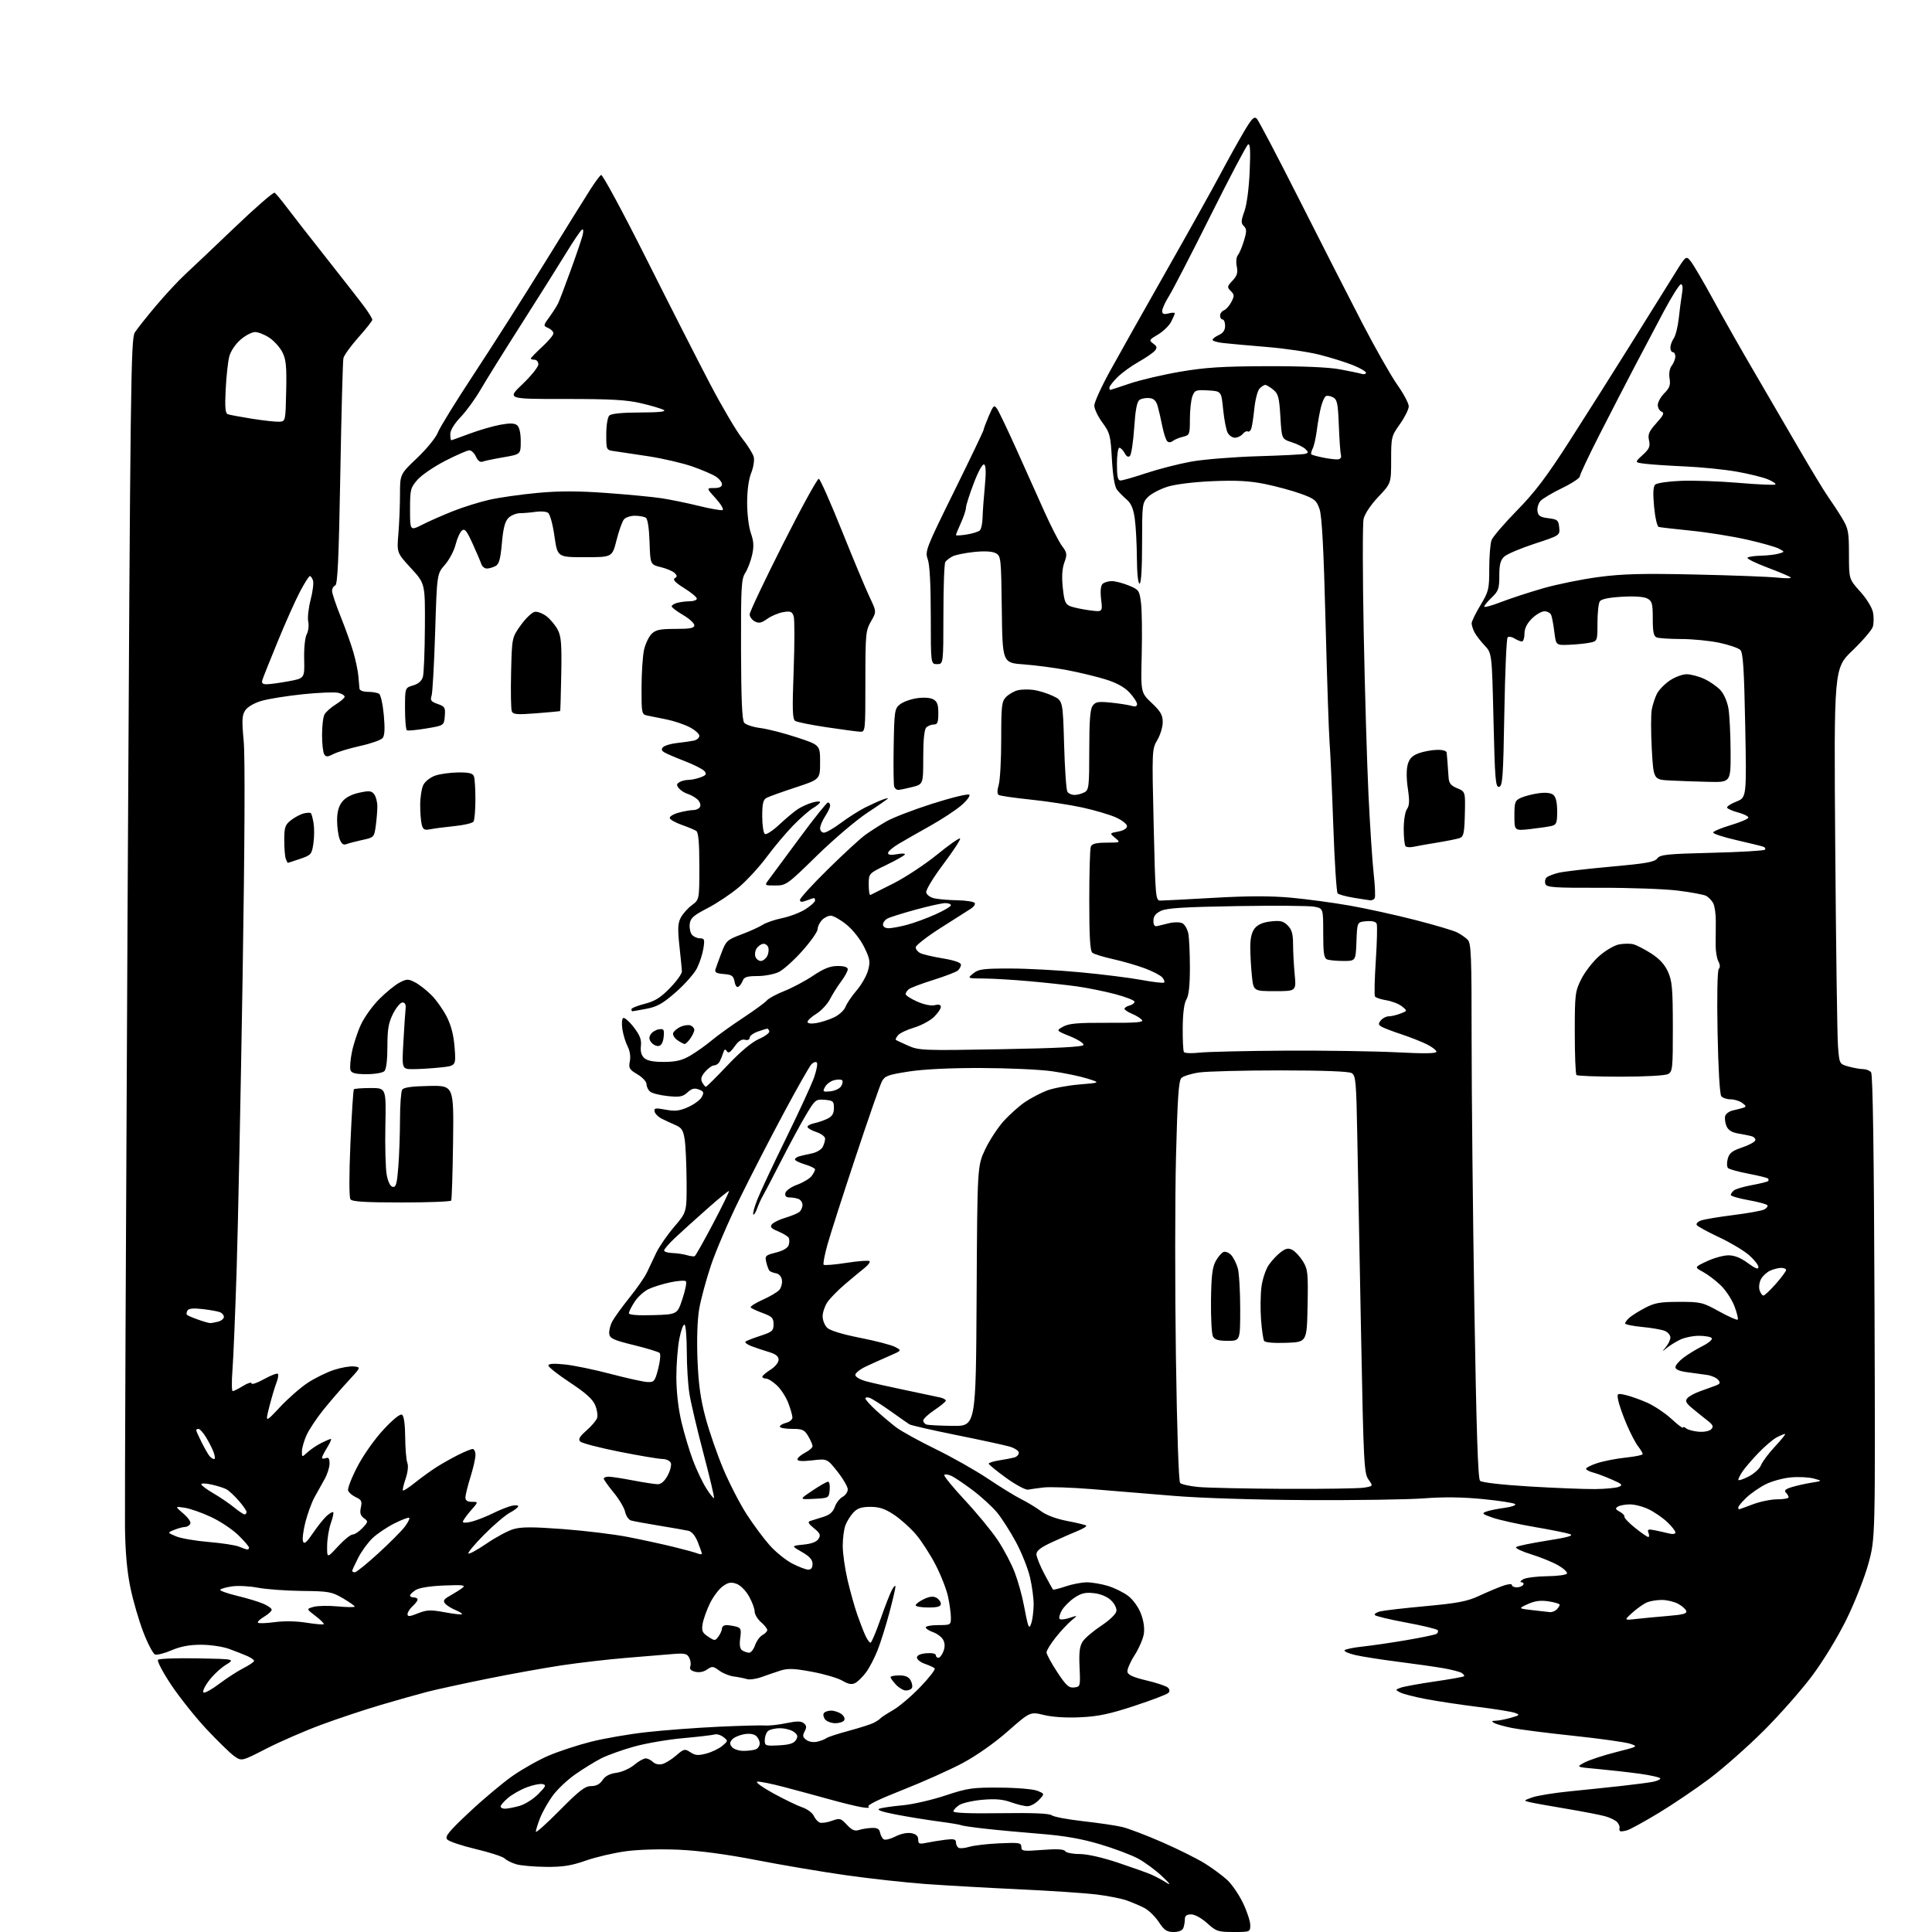 <?xml version="1.0" encoding="UTF-8" standalone="no"?>
<svg 
  version="1.1" 
  xmlns="http://www.w3.org/2000/svg" 
  xmlns:xlink="http://www.w3.org/1999/xlink" 
  xmlns:svg="http://www.w3.org/2000/svg"
  xmlns:rdf="http://www.w3.org/1999/02/22-rdf-syntax-ns#"
  xmlns:cc="http://creativecommons.org/ns#"
  xmlns:dc="http://purl.org/dc/elements/1.1/"
  viewBox="0 0 768 768"
  width="768"
  height="768"
>
<style>svg {background-color: white; }</style>"
<path stroke="none" fill="black" fill-rule="evenodd" d="M466.53,768.00C463.83,768.00 462.81,767.31 460.64,764.03C459.19,761.84 456.61,759.33 454.89,758.44C453.18,757.56 449.99,756.20 447.82,755.43C445.64,754.67 440.18,753.60 435.68,753.06C431.18,752.52 417.38,751.60 405.00,751.02C392.62,750.45 375.98,749.50 368.00,748.93C360.02,748.35 345.72,746.77 336.21,745.42C326.71,744.07 310.73,741.37 300.71,739.42C288.91,737.12 278.10,735.68 270.00,735.30C262.67,734.97 253.93,735.21 248.86,735.89C244.10,736.53 236.90,738.20 232.86,739.62C227.05,741.65 223.71,742.18 217.00,742.11C212.32,742.07 207.04,741.60 205.25,741.08C203.46,740.56 201.39,739.53 200.64,738.78C199.89,738.04 194.71,736.35 189.11,735.03C183.51,733.70 178.40,731.98 177.75,731.19C176.77,730.02 178.37,728.07 186.53,720.41C192.01,715.26 199.74,708.78 203.69,706.00C207.65,703.23 214.15,699.57 218.14,697.87C222.13,696.17 229.66,693.70 234.87,692.38C240.07,691.06 250.00,689.34 256.92,688.57C263.84,687.79 276.70,686.82 285.50,686.41C294.30,686.00 302.73,685.78 304.24,685.91C305.74,686.04 309.48,685.63 312.54,684.99C316.80,684.11 318.43,684.12 319.53,685.02C320.64,685.94 320.71,686.68 319.85,688.28C318.96,689.94 319.09,690.59 320.54,691.65C321.57,692.41 323.41,692.70 324.91,692.34C326.34,692.00 327.96,691.37 328.52,690.93C329.09,690.49 333.09,689.18 337.42,688.02C341.76,686.86 346.25,685.41 347.40,684.81C348.56,684.20 349.73,683.41 350.00,683.05C350.27,682.70 352.52,681.23 355.00,679.80C357.48,678.37 362.37,674.21 365.87,670.56C369.38,666.90 371.93,663.60 371.55,663.21C371.17,662.82 369.43,662.01 367.68,661.41C365.93,660.81 364.50,659.69 364.50,658.91C364.50,658.00 365.84,657.39 368.25,657.19C370.42,657.01 372.00,657.33 372.00,657.94C372.00,658.52 372.46,659.00 373.02,659.00C373.59,659.00 374.49,657.85 375.02,656.43C375.68,654.71 375.65,653.21 374.92,651.86C374.33,650.75 372.53,649.38 370.92,648.82C369.32,648.26 368.00,647.40 368.00,646.90C368.00,646.41 370.25,646.00 373.00,646.00C377.87,646.00 378.00,645.92 378.00,643.05C378.00,641.43 377.50,637.71 376.89,634.80C376.28,631.88 374.03,626.12 371.89,622.00C369.76,617.88 366.21,612.41 364.01,609.85C361.81,607.29 357.91,603.80 355.33,602.10C351.79,599.75 349.53,599.00 346.00,599.00C342.47,599.00 340.84,599.54 339.24,601.25C338.08,602.49 336.65,604.77 336.07,606.32C335.48,607.86 335.00,611.56 335.00,614.53C335.00,617.49 335.88,623.65 336.95,628.21C338.02,632.77 339.77,638.98 340.83,642.00C341.90,645.02 343.34,648.74 344.04,650.25C344.75,651.76 345.64,653.00 346.04,653.00C346.43,653.00 348.20,648.84 349.98,643.75C351.75,638.66 353.82,633.38 354.56,632.00C355.31,630.62 355.94,630.03 355.96,630.68C355.98,631.33 354.88,636.05 353.51,641.18C352.14,646.31 350.04,652.98 348.85,656.00C347.66,659.02 345.62,662.96 344.30,664.74C342.99,666.52 341.06,668.43 340.02,668.99C338.59,669.75 337.30,669.53 334.81,668.08C332.99,667.03 327.54,665.43 322.69,664.54C315.56,663.22 313.18,663.14 310.19,664.10C308.16,664.75 304.77,665.91 302.64,666.68C300.52,667.44 297.92,667.79 296.87,667.46C295.81,667.12 293.50,666.66 291.74,666.44C289.98,666.22 287.35,665.16 285.90,664.08C283.49,662.30 283.07,662.27 281.07,663.66C279.71,664.61 277.94,664.95 276.35,664.55C274.61,664.11 274.00,663.44 274.41,662.39C274.73,661.54 274.53,660.00 273.97,658.95C273.10,657.31 272.13,657.11 267.22,657.52C264.08,657.79 255.80,658.47 248.83,659.04C241.87,659.61 230.39,660.94 223.33,661.99C216.28,663.05 202.82,665.47 193.44,667.38C184.05,669.29 173.47,671.59 169.94,672.50C166.40,673.41 158.10,675.75 151.50,677.70C144.90,679.64 134.13,683.23 127.56,685.67C121.00,688.11 111.22,692.37 105.83,695.13C96.04,700.16 96.04,700.16 93.10,698.07C91.48,696.92 86.53,692.10 82.09,687.36C77.66,682.62 71.32,674.66 68.00,669.68C64.69,664.70 62.35,660.25 62.82,659.78C63.28,659.32 70.37,659.07 78.58,659.22C93.50,659.50 93.50,659.50 89.65,661.89C87.54,663.21 84.48,666.12 82.85,668.37C81.15,670.71 80.35,672.62 80.98,672.83C81.58,673.03 84.43,671.41 87.32,669.22C90.21,667.04 94.47,664.29 96.78,663.11C99.10,661.93 101.00,660.63 101.00,660.22C101.00,659.82 99.76,658.94 98.25,658.28C96.74,657.62 93.47,656.34 91.00,655.44C88.53,654.55 83.53,653.81 79.91,653.81C75.32,653.81 71.76,654.48 68.18,656.02C65.35,657.23 62.40,657.98 61.62,657.68C60.84,657.38 58.75,653.40 56.98,648.82C55.21,644.24 52.88,636.23 51.81,631.00C50.49,624.56 49.80,616.84 49.68,607.00C49.58,599.03 50.04,489.52 50.70,363.65C51.81,151.19 52.02,134.61 53.60,132.15C54.53,130.69 58.34,125.90 62.05,121.50C65.76,117.10 70.98,111.49 73.65,109.03C76.32,106.57 85.20,98.15 93.40,90.31C101.59,82.48 108.69,76.31 109.17,76.61C109.65,76.90 111.79,79.48 113.93,82.32C116.06,85.17 123.33,94.47 130.07,103.00C136.82,111.53 143.61,120.26 145.17,122.40C146.73,124.55 148.00,126.67 148.00,127.11C148.00,127.56 145.52,130.71 142.48,134.11C139.45,137.51 136.76,141.24 136.51,142.40C136.26,143.55 135.70,164.26 135.28,188.42C134.68,222.10 134.21,232.43 133.25,232.75C132.56,232.98 132.00,233.94 132.00,234.89C132.00,235.84 133.53,240.41 135.40,245.06C137.27,249.70 139.55,256.06 140.45,259.19C141.36,262.32 142.26,266.59 142.45,268.69C142.64,270.78 142.84,273.06 142.90,273.75C142.96,274.47 144.38,275.01 146.25,275.02C148.04,275.02 150.03,275.37 150.69,275.79C151.34,276.20 152.19,280.01 152.57,284.25C153.06,289.65 152.92,292.39 152.09,293.39C151.44,294.18 147.44,295.59 143.20,296.52C138.97,297.46 134.20,298.90 132.62,299.71C130.22,300.94 129.59,300.96 128.88,299.84C128.41,299.10 128.02,295.66 128.02,292.18C128.01,288.71 128.44,285.04 128.99,284.02C129.53,283.01 131.56,281.20 133.49,280.01C135.42,278.81 137.00,277.43 137.00,276.94C137.00,276.44 135.87,275.75 134.48,275.41C133.10,275.06 126.76,275.31 120.39,275.97C114.03,276.63 106.61,277.82 103.91,278.62C101.00,279.48 98.37,281.03 97.47,282.40C96.20,284.34 96.10,286.35 96.87,294.61C97.45,300.91 97.29,335.17 96.43,389.00C95.68,435.48 94.61,487.68 94.06,505.00C93.50,522.33 92.76,540.21 92.40,544.75C92.05,549.29 92.10,553.00 92.51,553.00C92.93,553.00 94.78,552.06 96.63,550.92C98.48,549.77 100.00,549.32 100.00,549.92C100.00,550.51 102.21,549.76 104.92,548.25C107.63,546.74 110.11,545.78 110.45,546.11C110.78,546.45 110.54,548.02 109.91,549.61C109.28,551.20 108.01,555.45 107.09,559.06C105.42,565.62 105.42,565.62 111.27,559.37C114.49,555.93 119.46,551.57 122.31,549.70C125.17,547.82 129.85,545.51 132.72,544.57C135.59,543.63 139.19,543.00 140.72,543.18C143.50,543.50 143.50,543.50 138.41,549.00C135.61,552.02 131.15,557.19 128.51,560.47C125.87,563.75 122.88,568.25 121.87,570.47C120.87,572.69 120.03,575.59 120.02,576.92C120.00,579.35 120.00,579.35 122.25,577.29C123.49,576.16 125.94,574.51 127.70,573.62C129.46,572.73 131.18,572.00 131.53,572.00C131.88,572.00 131.23,573.52 130.08,575.37C128.94,577.22 128.00,579.07 128.00,579.48C128.00,579.88 128.68,579.95 129.50,579.64C130.61,579.21 131.00,579.78 131.00,581.80C131.00,583.30 130.10,586.10 129.01,588.02C127.92,589.93 126.11,593.19 124.99,595.25C123.87,597.31 122.26,601.74 121.40,605.08C120.55,608.42 120.12,611.88 120.46,612.76C120.92,613.97 121.89,613.15 124.41,609.43C126.24,606.72 128.71,603.64 129.88,602.59C131.05,601.54 132.21,600.88 132.46,601.13C132.71,601.37 132.27,603.36 131.50,605.54C130.72,607.72 130.07,611.74 130.04,614.48C130.00,619.46 130.00,619.46 134.34,614.73C136.73,612.13 139.35,610.00 140.17,610.00C140.98,610.00 142.74,608.84 144.08,607.42C146.40,604.94 146.42,604.78 144.66,603.49C143.28,602.48 142.97,601.41 143.45,599.25C143.98,596.81 143.68,596.18 141.51,595.19C140.10,594.54 138.69,593.37 138.39,592.57C138.08,591.78 139.72,587.49 142.04,583.05C144.44,578.43 148.89,572.12 152.43,568.31C156.29,564.16 159.07,561.92 159.81,562.38C160.56,562.85 161.03,566.12 161.07,571.31C161.11,575.81 161.49,580.40 161.92,581.50C162.39,582.69 162.11,585.25 161.24,587.80C160.43,590.17 159.95,592.29 160.17,592.50C160.39,592.72 162.58,591.29 165.03,589.33C167.49,587.37 171.29,584.62 173.47,583.23C175.66,581.83 179.55,579.64 182.12,578.35C184.69,577.06 187.29,576.00 187.90,576.00C188.50,576.00 189.00,577.08 189.00,578.41C189.00,579.74 188.11,583.67 187.01,587.16C185.92,590.65 185.02,594.29 185.01,595.25C185.00,596.47 185.79,597.00 187.60,597.00C190.21,597.00 190.21,597.00 187.10,600.53C185.40,602.48 184.00,604.47 184.00,604.95C184.00,605.44 185.69,605.37 187.75,604.81C189.81,604.24 193.53,602.76 196.00,601.53C198.47,600.30 201.74,598.99 203.25,598.62C204.76,598.26 206.00,598.32 206.00,598.75C206.00,599.19 204.49,600.36 202.64,601.35C200.80,602.35 196.21,606.26 192.45,610.05C188.69,613.84 185.88,617.21 186.20,617.54C186.53,617.86 189.77,616.09 193.41,613.60C197.04,611.11 201.83,608.53 204.05,607.87C207.19,606.93 211.58,606.92 223.79,607.83C232.43,608.48 244.00,609.88 249.50,610.95C255.00,612.02 263.10,613.78 267.50,614.85C271.90,615.92 276.29,617.12 277.25,617.51C278.21,617.90 279.00,617.95 279.00,617.63C279.00,617.30 278.27,615.23 277.39,613.01C276.37,610.46 274.99,608.81 273.64,608.51C272.46,608.24 267.23,607.33 262.00,606.47C256.77,605.61 251.74,604.69 250.82,604.41C249.90,604.13 248.85,602.59 248.49,600.97C248.14,599.36 246.08,595.90 243.92,593.29C241.77,590.67 240.00,588.19 240.00,587.77C240.00,587.35 240.86,587.00 241.91,587.00C242.96,587.00 247.35,587.67 251.66,588.50C255.97,589.32 260.41,590.00 261.52,590.00C262.80,590.00 264.23,588.73 265.40,586.55C266.42,584.66 266.99,582.41 266.66,581.55C266.32,580.68 264.85,579.98 263.28,579.96C261.75,579.94 254.05,578.64 246.16,577.07C238.27,575.50 231.30,573.69 230.66,573.03C229.77,572.13 230.35,571.09 233.11,568.67C235.10,566.93 237.01,564.69 237.35,563.69C237.70,562.70 237.36,560.40 236.60,558.58C235.60,556.19 232.81,553.69 226.61,549.60C221.87,546.48 218.00,543.43 218.00,542.83C218.00,542.07 220.03,541.93 224.51,542.39C228.08,542.76 236.30,544.45 242.76,546.16C249.22,547.86 255.79,549.31 257.37,549.38C260.04,549.49 260.35,549.11 261.65,544.07C262.42,541.09 262.68,538.28 262.23,537.83C261.78,537.38 257.16,535.97 251.96,534.70C243.96,532.75 242.45,532.06 242.19,530.26C242.02,529.09 242.55,526.87 243.37,525.32C244.19,523.77 247.29,519.49 250.24,515.81C253.20,512.13 256.32,507.63 257.17,505.81C258.02,503.99 259.68,500.48 260.87,498.00C262.06,495.52 265.27,490.88 268.01,487.67C273.00,481.84 273.00,481.84 272.93,469.67C272.89,462.98 272.55,455.48 272.18,453.01C271.61,449.28 271.00,448.31 268.50,447.23C266.85,446.51 264.38,445.37 263.01,444.68C261.64,443.99 260.38,442.71 260.21,441.84C259.94,440.46 260.55,440.36 264.57,441.11C268.34,441.82 270.08,441.62 273.54,440.09C275.90,439.04 278.34,437.24 278.96,436.08C279.93,434.27 279.76,433.84 277.79,433.09C276.05,432.42 274.97,432.70 273.28,434.25C271.41,435.97 270.20,436.20 265.46,435.71C262.38,435.39 259.22,434.60 258.43,433.94C257.64,433.29 257.00,431.95 257.00,430.98C257.00,429.99 255.38,428.24 253.38,427.06C250.17,425.17 249.83,424.59 250.37,421.89C250.74,420.06 250.40,417.74 249.52,416.03C248.71,414.48 247.77,411.42 247.42,409.23C247.07,407.04 247.20,404.99 247.72,404.68C248.23,404.36 250.11,405.99 251.89,408.30C254.38,411.52 255.05,413.26 254.77,415.77C254.52,417.97 254.96,419.56 256.12,420.61C257.29,421.67 259.79,422.15 263.99,422.13C268.72,422.11 271.14,421.52 274.43,419.60C276.78,418.22 280.61,415.50 282.94,413.55C285.27,411.60 290.87,407.58 295.38,404.61C299.89,401.63 304.15,398.53 304.83,397.70C305.52,396.88 308.65,395.18 311.79,393.94C314.93,392.70 320.08,389.96 323.24,387.84C327.52,384.98 330.00,384.00 332.99,384.00C335.62,384.00 337.00,384.45 337.00,385.31C337.00,386.02 335.84,388.16 334.42,390.06C333.00,391.95 330.99,395.14 329.95,397.15C328.91,399.16 326.47,401.78 324.53,402.98C322.59,404.18 321.00,405.64 321.00,406.21C321.00,406.85 322.35,407.04 324.45,406.70C326.35,406.39 329.53,405.37 331.53,404.42C333.53,403.47 335.59,401.59 336.10,400.23C336.61,398.88 338.61,395.94 340.53,393.69C342.46,391.44 344.50,387.85 345.08,385.70C346.00,382.27 345.81,381.14 343.54,376.50C342.06,373.46 339.08,369.67 336.56,367.60C334.14,365.62 331.30,364.00 330.24,364.00C329.18,364.00 327.57,364.82 326.65,365.83C325.74,366.83 325.00,368.45 325.00,369.41C325.00,370.38 322.27,374.25 318.92,378.01C315.58,381.77 311.35,385.55 309.52,386.42C307.69,387.29 303.89,388.00 301.07,388.00C297.09,388.00 295.79,388.39 295.29,389.75C294.94,390.71 294.16,391.83 293.57,392.22C292.92,392.66 292.30,391.88 292.00,390.22C291.57,387.90 290.93,387.45 287.70,387.19C284.66,386.94 284.01,386.54 284.45,385.19C284.75,384.26 285.83,381.30 286.86,378.60C288.60,374.01 289.10,373.56 294.78,371.43C298.11,370.18 301.89,368.46 303.18,367.62C304.47,366.77 308.00,365.57 311.01,364.95C314.03,364.32 318.19,362.72 320.25,361.39C322.31,360.06 324.00,358.53 324.00,357.99C324.00,357.44 323.80,357.00 323.57,357.00C323.33,357.00 321.98,357.44 320.57,357.98C318.67,358.70 318.00,358.63 318.00,357.71C318.00,357.03 323.06,351.49 329.25,345.41C335.44,339.33 342.07,333.23 344.00,331.85C345.93,330.46 349.64,328.09 352.26,326.56C354.88,325.04 363.20,321.84 370.75,319.44C378.30,317.04 384.85,315.45 385.31,315.91C385.76,316.36 384.31,318.29 382.08,320.20C379.86,322.10 374.32,325.74 369.77,328.28C365.22,330.83 359.59,334.04 357.25,335.43C354.91,336.82 353.00,338.46 353.00,339.09C353.00,339.85 354.18,340.00 356.60,339.55C358.58,339.18 359.97,339.25 359.68,339.70C359.40,340.16 356.06,342.04 352.25,343.88C345.33,347.23 345.33,347.23 345.33,351.64C345.33,354.07 345.62,355.93 345.98,355.78C346.33,355.62 350.50,353.53 355.25,351.12C359.99,348.71 367.75,343.59 372.48,339.74C377.20,335.89 381.33,333.00 381.65,333.31C381.96,333.63 378.99,338.19 375.04,343.45C371.00,348.82 368.00,353.77 368.19,354.75C368.38,355.74 369.81,356.76 371.51,357.12C373.16,357.48 377.29,357.82 380.69,357.88C384.10,357.95 387.15,358.43 387.47,358.96C387.80,359.48 387.04,360.55 385.78,361.32C384.53,362.10 379.11,365.54 373.75,368.97C368.39,372.40 364.00,375.82 364.00,376.57C364.00,377.32 364.79,378.34 365.75,378.85C366.71,379.35 370.76,380.31 374.75,380.97C379.37,381.74 382.00,382.65 382.00,383.47C382.00,384.18 381.42,385.24 380.71,385.83C380.00,386.42 375.61,388.10 370.96,389.56C366.31,391.02 361.94,392.67 361.25,393.23C360.56,393.79 360.00,394.67 360.00,395.18C360.00,395.69 362.06,397.03 364.59,398.14C367.35,399.36 370.14,399.93 371.59,399.57C373.23,399.15 374.00,399.39 374.00,400.29C374.00,401.03 372.74,402.83 371.20,404.31C369.66,405.78 366.12,407.67 363.32,408.50C360.53,409.33 357.67,410.69 356.98,411.53C356.28,412.36 355.89,413.19 356.11,413.36C356.32,413.54 358.52,414.57 361.00,415.67C365.29,417.58 367.00,417.64 397.92,417.08C420.45,416.68 430.45,416.16 430.71,415.38C430.91,414.77 428.53,413.23 425.43,411.97C419.77,409.68 419.77,409.68 422.64,408.09C424.91,406.83 428.53,406.52 440.23,406.58C451.73,406.64 454.74,406.39 453.95,405.44C453.39,404.77 451.60,403.66 449.97,402.99C448.34,402.31 447.00,401.41 447.00,401.00C447.00,400.58 447.90,400.00 449.00,399.71C450.10,399.42 451.00,398.74 451.00,398.20C451.00,397.66 447.51,396.30 443.25,395.17C438.99,394.05 432.12,392.66 428.00,392.09C423.88,391.52 415.32,390.59 409.00,390.03C402.68,389.47 394.57,388.99 391.00,388.97C384.50,388.93 384.50,388.93 386.86,386.97C388.93,385.25 390.76,385.00 401.45,385.00C408.18,385.00 420.84,385.68 429.59,386.51C438.34,387.33 449.26,388.71 453.86,389.56C458.46,390.41 462.46,390.87 462.76,390.58C463.05,390.29 462.73,389.38 462.05,388.56C461.37,387.74 458.27,386.12 455.16,384.96C452.05,383.79 446.35,382.14 442.50,381.28C438.65,380.43 434.94,379.29 434.25,378.74C433.33,378.01 433.00,372.60 433.00,357.96C433.00,347.07 433.27,337.45 433.61,336.58C434.06,335.40 435.66,334.99 439.86,334.97C445.49,334.93 445.50,334.93 443.27,333.07C441.04,331.21 441.04,331.21 444.52,330.56C446.67,330.16 448.00,329.33 448.00,328.40C448.00,327.57 445.98,325.99 443.51,324.90C441.05,323.81 435.08,322.05 430.26,321.00C425.44,319.94 416.22,318.53 409.77,317.86C403.32,317.19 397.59,316.36 397.03,316.02C396.36,315.61 396.35,314.25 397.01,311.96C397.56,310.06 398.00,301.87 398.00,293.76C398.00,280.40 398.19,278.81 399.97,277.03C401.06,275.94 403.11,274.76 404.53,274.40C405.96,274.04 408.78,273.98 410.81,274.25C412.84,274.52 416.30,275.59 418.50,276.63C422.50,278.51 422.50,278.51 423.00,296.01C423.27,305.63 423.86,314.06 424.31,314.75C424.75,315.44 426.02,316.00 427.12,316.00C428.23,316.00 430.00,315.53 431.07,314.96C432.85,314.01 433.00,312.73 433.00,298.16C433.00,286.50 433.35,281.90 434.35,280.54C435.49,278.97 436.58,278.79 441.60,279.30C444.84,279.63 448.51,280.21 449.75,280.57C451.31,281.03 452.00,280.81 452.00,279.87C451.99,279.11 450.63,277.05 448.98,275.28C446.95,273.13 443.83,271.41 439.48,270.07C435.91,268.96 429.06,267.31 424.25,266.39C419.44,265.48 411.68,264.45 407.00,264.11C398.50,263.50 398.50,263.50 398.23,242.27C397.97,221.74 397.89,221.01 395.82,219.90C394.43,219.16 391.39,218.99 387.19,219.42C383.63,219.79 379.76,220.58 378.60,221.19C377.45,221.80 376.17,222.79 375.77,223.40C375.36,224.00 375.02,233.39 375.02,244.25C375.00,264.00 375.00,264.00 372.50,264.00C370.00,264.00 370.00,264.00 370.00,244.82C370.00,232.42 369.58,224.47 368.80,222.32C367.65,219.13 368.05,218.09 379.32,195.25C385.76,182.19 391.02,171.20 391.01,170.83C391.01,170.47 391.92,168.03 393.04,165.41C394.93,161.01 395.17,160.80 396.39,162.58C397.11,163.64 400.53,170.80 404.00,178.50C407.47,186.20 412.45,197.31 415.08,203.19C417.71,209.07 420.88,215.27 422.12,216.95C424.20,219.76 424.28,220.33 423.09,223.62C422.21,226.07 422.01,229.28 422.48,233.67C423.08,239.22 423.50,240.24 425.55,241.02C426.85,241.51 430.26,242.23 433.12,242.61C438.31,243.30 438.31,243.30 437.72,238.29C437.34,235.11 437.54,232.86 438.26,232.14C438.89,231.51 440.54,231.00 441.94,231.00C443.34,231.00 446.38,231.79 448.70,232.75C452.73,234.41 452.95,234.72 453.57,239.70C453.93,242.57 454.05,251.76 453.85,260.13C453.48,275.34 453.48,275.34 457.84,279.46C461.36,282.79 462.20,284.25 462.20,287.06C462.20,288.98 461.23,292.19 460.04,294.20C457.92,297.80 457.90,298.29 458.60,327.93C459.28,356.96 459.38,358.00 461.28,358.00C462.37,358.00 471.91,357.50 482.50,356.90C496.10,356.12 505.09,356.11 513.18,356.84C519.47,357.42 529.99,358.84 536.56,359.99C543.13,361.15 554.80,363.71 562.50,365.69C570.20,367.66 577.69,369.88 579.16,370.62C580.62,371.35 582.53,372.67 583.41,373.55C584.81,374.95 585.00,379.70 584.99,413.32C584.99,434.32 585.48,482.10 586.08,519.50C586.88,568.36 587.51,587.82 588.34,588.64C589.03,589.32 596.95,590.23 608.00,590.90C618.17,591.51 629.88,591.97 634.00,591.93C638.12,591.89 642.40,591.49 643.50,591.04C645.23,590.33 644.84,589.93 640.66,588.11C637.99,586.94 634.73,585.72 633.40,585.38C632.07,585.05 630.76,584.43 630.50,584.00C630.24,583.57 632.17,582.52 634.80,581.66C637.42,580.80 642.59,579.79 646.29,579.41C649.98,579.03 653.00,578.40 653.00,578.00C653.00,577.60 652.16,576.20 651.13,574.88C650.11,573.57 648.04,569.58 646.53,566.00C645.02,562.42 643.55,558.21 643.27,556.64C642.75,553.85 642.82,553.80 646.12,554.52C647.98,554.93 651.83,556.29 654.68,557.54C657.53,558.80 661.91,561.72 664.43,564.04C666.94,566.36 669.00,567.92 669.00,567.50C669.00,567.09 669.56,567.22 670.25,567.78C670.94,568.35 673.18,568.96 675.23,569.13C677.36,569.31 679.50,568.89 680.23,568.15C681.26,567.09 680.98,566.44 678.72,564.67C677.19,563.48 674.50,561.31 672.75,559.86C670.23,557.77 669.81,556.94 670.72,555.84C671.35,555.07 673.59,553.83 675.69,553.09C677.78,552.34 680.56,551.33 681.86,550.85C683.79,550.13 684.00,549.70 683.01,548.51C682.34,547.71 680.38,546.84 678.65,546.57C676.92,546.31 673.36,545.82 670.75,545.48C667.66,545.09 666.00,544.39 666.00,543.49C666.00,542.73 667.46,541.01 669.25,539.67C671.04,538.32 674.43,536.26 676.79,535.08C679.14,533.89 680.80,532.49 680.48,531.96C680.15,531.43 677.86,531.00 675.39,531.00C672.92,531.00 669.46,531.73 667.70,532.62C665.94,533.51 663.60,534.97 662.50,535.87C660.55,537.46 660.54,537.45 662.25,535.42C663.21,534.28 664.00,532.58 664.00,531.65C664.00,530.72 662.99,529.54 661.75,529.04C660.51,528.53 656.46,527.83 652.75,527.48C649.04,527.13 646.00,526.50 646.00,526.08C646.00,525.65 646.79,524.62 647.75,523.77C648.71,522.93 651.52,521.17 654.00,519.87C657.75,517.90 659.99,517.51 667.50,517.51C676.05,517.50 676.84,517.69 683.37,521.30C687.15,523.39 690.48,524.86 690.76,524.57C691.05,524.28 690.48,521.90 689.48,519.27C688.49,516.65 686.06,512.92 684.07,511.00C682.09,509.07 678.90,506.65 676.99,505.61C673.50,503.73 673.50,503.73 678.50,501.38C681.25,500.08 685.10,499.02 687.05,499.01C689.46,499.00 691.96,499.99 694.80,502.09C697.79,504.28 699.00,504.75 699.00,503.69C699.00,502.87 697.32,500.73 695.27,498.93C693.21,497.13 687.83,493.92 683.31,491.80C678.78,489.68 674.81,487.50 674.48,486.97C674.15,486.43 674.92,485.62 676.19,485.16C677.46,484.70 683.23,483.73 689.00,483.01C694.77,482.29 700.30,481.29 701.28,480.80C702.26,480.30 702.84,479.55 702.57,479.12C702.31,478.69 698.92,477.77 695.04,477.08C691.17,476.38 688.00,475.46 688.00,475.03C688.00,474.60 688.56,473.78 689.25,473.21C689.94,472.65 693.16,471.69 696.41,471.10C699.66,470.50 702.55,469.78 702.83,469.50C703.11,469.23 703.10,468.76 702.81,468.48C702.52,468.19 699.03,467.33 695.04,466.57C691.05,465.81 687.40,464.80 686.92,464.32C686.44,463.84 686.39,462.18 686.81,460.62C687.41,458.37 688.56,457.46 692.47,456.15C695.16,455.24 697.53,453.98 697.74,453.33C697.94,452.69 697.30,451.95 696.31,451.67C695.31,451.40 692.88,450.90 690.90,450.57C688.49,450.17 686.99,449.23 686.34,447.73C685.81,446.51 685.55,444.71 685.76,443.75C685.97,442.79 687.35,441.74 688.82,441.42C690.30,441.10 692.17,440.61 693.00,440.35C694.24,439.94 694.16,439.61 692.56,438.43C691.49,437.64 689.41,437.00 687.93,437.00C686.45,437.00 684.79,436.44 684.23,435.75C683.63,435.02 683.02,424.52 682.76,410.30C682.49,395.86 682.68,385.72 683.24,385.16C683.83,384.57 683.77,383.44 683.08,382.15C682.47,381.01 681.99,378.15 682.00,375.79C682.02,373.43 682.05,369.15 682.06,366.28C682.08,363.40 681.62,360.15 681.03,359.05C680.44,357.95 679.18,356.63 678.23,356.12C677.28,355.62 672.23,354.68 667.00,354.03C661.77,353.38 647.92,352.88 636.21,352.91C617.86,352.96 614.84,352.76 614.33,351.42C614.00,350.56 614.19,349.41 614.74,348.86C615.30,348.30 617.50,347.43 619.63,346.93C621.76,346.43 631.15,345.34 640.50,344.50C654.32,343.26 657.74,342.66 658.79,341.24C659.92,339.72 662.62,339.44 680.46,339.00C691.67,338.73 701.16,338.17 701.56,337.77C701.96,337.37 701.66,336.83 700.89,336.56C700.13,336.30 695.34,335.13 690.25,333.96C685.16,332.79 681.00,331.44 681.00,330.96C681.00,330.48 684.15,329.15 688.00,328.00C691.85,326.85 695.00,325.50 695.00,325.00C695.00,324.49 693.22,323.60 691.04,323.01C688.87,322.43 686.85,321.57 686.57,321.11C686.29,320.66 687.91,319.55 690.18,318.66C694.30,317.04 694.30,317.04 693.75,288.40C693.31,265.84 692.90,259.47 691.80,258.37C691.04,257.61 687.28,256.32 683.45,255.51C679.63,254.70 672.82,254.03 668.33,254.02C663.84,254.01 659.45,253.73 658.58,253.39C657.35,252.92 657.00,251.26 657.00,245.93C657.00,239.93 656.73,238.93 654.84,237.92C653.49,237.19 649.71,236.93 644.75,237.22C639.42,237.53 636.52,238.14 635.92,239.09C635.43,239.87 635.02,243.74 635.02,247.70C635.00,254.91 635.00,254.91 631.73,255.52C629.93,255.86 626.22,256.22 623.50,256.32C618.54,256.50 618.54,256.50 617.88,251.26C617.52,248.38 616.96,245.34 616.64,244.51C616.32,243.68 615.11,243.00 613.95,243.00C612.79,243.00 610.53,244.32 608.92,245.92C606.96,247.89 606.00,249.86 606.00,251.92C606.00,253.62 605.54,255.00 604.99,255.00C604.43,255.00 603.10,254.45 602.03,253.79C600.96,253.12 599.73,252.93 599.30,253.37C598.86,253.81 598.27,267.28 598.00,283.32C597.56,308.92 597.31,312.51 595.91,312.78C594.50,313.05 594.25,310.04 593.69,286.37C593.06,259.66 593.06,259.66 590.15,256.58C588.55,254.89 586.74,252.52 586.12,251.32C585.50,250.11 585.00,248.51 585.00,247.76C585.00,247.00 586.58,243.77 588.50,240.57C591.80,235.10 592.00,234.24 592.00,225.94C592.00,221.10 592.42,216.04 592.92,214.70C593.43,213.37 597.98,208.06 603.03,202.91C610.14,195.66 614.84,189.46 623.78,175.52C630.14,165.61 641.11,148.28 648.15,137.00C655.19,125.72 663.04,113.14 665.59,109.03C670.22,101.56 670.22,101.56 672.10,103.88C673.14,105.16 677.22,112.12 681.16,119.35C685.11,126.58 692.16,139.03 696.84,147.00C701.51,154.97 709.50,168.70 714.60,177.50C719.70,186.30 725.14,195.28 726.68,197.45C728.23,199.63 730.73,203.45 732.24,205.95C734.74,210.09 734.98,211.39 734.99,220.35C735.00,230.21 735.00,230.21 739.47,235.18C742.05,238.04 744.20,241.56 744.56,243.49C744.91,245.32 744.87,247.88 744.47,249.16C744.08,250.45 740.44,254.69 736.38,258.60C729.00,265.69 729.00,265.69 729.54,337.10C729.83,376.37 730.32,411.75 730.62,415.73C731.17,422.95 731.17,422.95 734.83,423.97C736.85,424.53 739.46,424.99 740.63,424.99C741.80,425.00 743.22,425.56 743.79,426.25C744.48,427.08 744.93,458.10 745.15,519.50C745.47,611.50 745.47,611.50 742.74,621.50C741.22,627.05 737.34,636.92 734.03,643.67C730.53,650.79 724.85,660.13 720.34,666.17C716.09,671.85 707.42,681.69 701.06,688.03C694.70,694.36 685.00,702.93 679.50,707.06C674.00,711.19 664.94,717.31 659.38,720.67C653.82,724.03 648.20,727.12 646.89,727.54C645.57,727.95 644.27,728.11 644.00,727.90C643.73,727.68 643.63,727.12 643.79,726.64C643.94,726.17 643.56,725.17 642.93,724.41C642.30,723.65 640.14,722.57 638.14,722.01C636.14,721.45 629.10,720.09 622.50,718.98C615.90,717.88 609.38,716.71 608.00,716.37C605.59,715.79 605.64,715.72 609.11,714.49C611.10,713.78 617.85,712.69 624.11,712.07C630.37,711.45 639.55,710.49 644.50,709.94C649.45,709.39 654.96,708.68 656.75,708.36C658.54,708.04 660.00,707.42 660.00,706.99C660.00,706.56 656.29,705.70 651.75,705.08C647.21,704.46 639.67,703.61 635.00,703.19C626.50,702.43 626.50,702.43 629.88,700.62C631.74,699.63 637.32,697.79 642.28,696.53C651.26,694.26 651.28,694.25 647.90,693.14C646.03,692.53 635.95,691.12 625.50,690.01C615.05,688.91 604.02,687.50 601.00,686.89C597.98,686.28 594.83,685.40 594.00,684.92C592.79,684.23 592.88,684.05 594.50,684.02C595.60,684.01 598.30,683.48 600.50,682.87C604.16,681.84 604.31,681.68 602.24,680.90C601.00,680.44 594.43,679.37 587.65,678.54C580.86,677.70 571.54,676.30 566.94,675.43C562.34,674.56 557.67,673.36 556.57,672.77C554.61,671.72 554.61,671.69 556.78,670.89C557.99,670.44 564.05,669.33 570.24,668.43C576.43,667.53 581.71,666.59 581.97,666.34C582.23,666.09 581.80,665.50 581.02,665.01C580.24,664.53 576.88,663.67 573.55,663.10C570.22,662.53 562.10,661.38 555.50,660.54C548.90,659.70 541.36,658.51 538.75,657.91C536.14,657.30 534.22,656.45 534.49,656.02C534.75,655.59 538.02,654.91 541.74,654.52C545.46,654.12 553.34,652.97 559.26,651.95C565.17,650.94 570.47,649.83 571.02,649.49C571.58,649.14 571.80,648.49 571.52,648.04C571.24,647.59 565.61,646.22 559.00,645.00C552.39,643.78 546.77,642.43 546.50,642.00C546.23,641.57 547.21,640.91 548.68,640.54C550.15,640.18 558.30,639.24 566.79,638.46C579.41,637.30 583.26,636.56 587.87,634.42C590.96,632.98 595.19,631.19 597.25,630.45C599.35,629.69 601.00,629.51 601.00,630.04C601.00,630.57 601.87,631.00 602.94,631.00C604.01,631.00 605.16,630.55 605.50,630.00C605.84,629.45 605.53,628.99 604.81,628.97C604.09,628.95 604.39,628.42 605.48,627.79C606.56,627.16 610.84,626.62 614.98,626.57C619.11,626.53 622.68,626.05 622.90,625.50C623.12,624.95 621.55,623.48 619.40,622.24C617.26,621.00 612.43,619.03 608.67,617.87C604.92,616.71 602.22,615.41 602.67,614.99C603.13,614.57 608.63,613.43 614.89,612.44C623.23,611.13 625.69,610.43 624.10,609.84C622.90,609.40 616.63,608.13 610.17,607.03C603.72,605.93 596.23,604.27 593.53,603.36C589.23,601.89 588.89,601.58 590.80,600.88C592.00,600.43 595.26,599.77 598.05,599.40C600.84,599.03 602.76,598.36 602.31,597.91C601.85,597.45 596.09,596.56 589.49,595.91C581.38,595.11 573.78,595.02 566.00,595.62C559.67,596.10 538.68,596.41 519.35,596.31C498.49,596.19 476.94,595.50 466.35,594.61C456.53,593.79 441.93,592.59 433.90,591.94C425.87,591.30 417.32,591.01 414.90,591.29C412.48,591.57 409.69,591.96 408.69,592.15C407.69,592.34 403.81,590.27 399.97,587.50C396.17,584.75 393.05,582.20 393.03,581.84C393.01,581.47 394.91,580.88 397.25,580.51C399.59,580.15 402.29,579.63 403.25,579.36C404.21,579.09 405.00,578.24 405.00,577.48C405.00,576.72 403.31,575.61 401.25,575.02C399.19,574.43 389.67,572.37 380.09,570.44C370.52,568.51 362.17,566.60 361.54,566.21C360.90,565.82 357.49,563.43 353.94,560.90C350.40,558.38 346.71,556.03 345.75,555.69C344.79,555.34 344.00,555.44 344.00,555.90C344.00,556.37 345.91,558.50 348.25,560.65C350.59,562.79 354.18,565.82 356.23,567.38C358.28,568.93 365.35,572.84 371.94,576.05C378.53,579.27 387.88,584.56 392.71,587.80C397.55,591.05 403.52,594.73 406.00,595.97C408.48,597.21 412.01,599.36 413.86,600.75C415.93,602.30 419.93,603.79 424.26,604.62C428.12,605.35 431.52,606.18 431.80,606.46C432.08,606.74 430.55,607.69 428.40,608.56C426.26,609.43 421.69,611.44 418.25,613.02C413.77,615.08 412.00,616.44 412.00,617.81C412.00,618.86 413.40,622.37 415.12,625.61C416.84,628.85 418.39,631.66 418.57,631.86C418.74,632.06 421.02,631.50 423.62,630.61C426.23,629.73 430.00,629.00 432.02,629.00C434.03,629.00 437.80,629.64 440.39,630.42C442.97,631.19 446.60,632.99 448.46,634.40C450.41,635.89 452.55,638.86 453.54,641.47C454.64,644.34 455.05,647.29 454.68,649.58C454.36,651.55 452.69,655.37 450.97,658.05C449.25,660.73 447.99,663.69 448.17,664.62C448.40,665.81 450.63,666.81 455.82,668.02C459.85,668.97 463.65,670.25 464.27,670.87C465.02,671.62 465.07,672.33 464.40,673.00C463.85,673.55 457.80,675.85 450.95,678.11C441.17,681.33 436.57,682.31 429.50,682.64C423.93,682.91 418.40,682.57 415.00,681.74C409.50,680.41 409.50,680.41 400.64,688.19C395.30,692.89 388.16,697.91 382.64,700.86C377.61,703.54 366.86,708.35 358.74,711.55C349.02,715.38 344.41,717.66 345.24,718.22C345.96,718.71 344.79,718.78 342.50,718.39C340.30,718.01 334.68,716.64 330.00,715.33C325.32,714.03 317.23,711.84 312.01,710.46C306.79,709.07 301.84,708.08 301.01,708.24C300.18,708.40 303.05,710.48 307.38,712.87C311.72,715.25 316.89,717.75 318.88,718.43C320.87,719.10 322.94,720.63 323.48,721.81C324.02,722.99 325.09,724.20 325.86,724.50C326.63,724.79 328.79,724.48 330.66,723.81C333.84,722.66 334.22,722.76 336.65,725.37C338.59,727.47 339.77,727.99 341.37,727.47C342.54,727.08 344.84,726.70 346.47,726.63C348.71,726.53 349.55,727.00 349.84,728.50C350.06,729.60 350.71,730.80 351.30,731.17C351.89,731.55 353.99,731.03 355.96,730.02C358.09,728.94 360.66,728.40 362.27,728.71C364.16,729.07 365.00,729.85 365.00,731.23C365.00,732.96 365.44,733.13 368.25,732.55C370.04,732.18 373.41,731.63 375.75,731.33C379.14,730.91 380.00,731.11 380.00,732.34C380.00,733.19 380.46,734.17 381.02,734.51C381.58,734.86 383.49,734.69 385.27,734.15C387.05,733.60 392.44,732.97 397.25,732.75C405.20,732.39 406.00,732.53 406.00,734.19C406.00,735.86 406.70,735.96 414.36,735.37C420.15,734.92 422.93,735.08 423.42,735.86C423.80,736.49 426.37,737.00 429.11,737.00C432.14,737.00 438.14,738.35 444.34,740.42C449.96,742.30 455.90,744.42 457.53,745.12C459.16,745.83 461.85,747.25 463.50,748.29C465.67,749.64 465.23,748.96 461.93,745.83C459.41,743.45 455.13,740.30 452.43,738.83C449.72,737.36 442.86,734.78 437.19,733.10C429.87,730.93 423.04,729.73 413.69,728.99C406.43,728.41 396.50,727.49 391.61,726.94C386.73,726.40 382.44,725.77 382.09,725.55C381.73,725.33 377.63,724.65 372.97,724.04C368.31,723.42 360.72,722.19 356.09,721.29C350.45,720.20 348.31,719.44 349.59,718.98C350.64,718.60 354.77,718.00 358.76,717.64C362.76,717.28 370.41,715.53 375.76,713.75C384.67,710.80 386.53,710.53 397.50,710.61C404.25,710.65 410.77,711.21 412.40,711.88C415.29,713.06 415.29,713.06 412.97,715.53C411.70,716.89 409.66,718.00 408.45,718.00C407.24,718.00 404.28,717.29 401.88,716.42C398.66,715.25 395.65,714.99 390.53,715.44C386.70,715.78 382.54,716.73 381.28,717.55C380.03,718.37 379.00,719.50 379.00,720.05C379.00,720.69 385.74,720.95 397.84,720.77C410.52,720.59 417.15,720.86 418.09,721.61C418.87,722.22 424.45,723.27 430.50,723.95C436.55,724.63 443.52,725.65 446.00,726.23C448.48,726.81 455.68,729.55 462.00,732.31C468.32,735.08 475.98,738.89 479.00,740.78C482.02,742.67 486.02,745.63 487.87,747.35C489.73,749.08 492.54,753.20 494.12,756.50C495.70,759.80 497.00,763.74 497.00,765.25C497.00,767.97 496.94,768.00 490.37,768.00C484.20,768.00 483.47,767.76 479.87,764.50C477.62,762.47 474.95,761.00 473.50,761.00C471.70,761.00 471.00,761.54 471.00,762.92C471.00,763.97 470.73,765.55 470.39,766.42C470.01,767.41 468.58,768.00 466.53,768.00zM222.51,719.62C230.28,711.76 232.56,710.00 234.99,710.00C237.01,710.00 238.45,709.24 239.51,707.63C240.56,706.02 242.34,705.08 245.02,704.72C247.20,704.43 250.37,703.02 252.07,701.60C253.76,700.17 255.83,699.00 256.65,699.00C257.47,699.00 258.78,699.63 259.55,700.41C260.37,701.23 261.92,701.58 263.23,701.25C264.48,700.94 266.98,699.41 268.78,697.84C271.89,695.16 272.20,695.09 274.45,696.56C276.39,697.83 277.58,697.92 280.82,697.05C283.02,696.46 285.87,695.08 287.16,693.99C289.46,692.04 289.47,691.98 287.55,690.50C286.48,689.67 284.91,689.21 284.05,689.48C283.20,689.74 277.55,690.41 271.50,690.95C265.45,691.49 256.68,693.00 252.00,694.31C247.32,695.62 241.47,697.72 239.00,698.97C236.53,700.23 231.89,703.08 228.71,705.31C225.52,707.53 221.43,711.41 219.62,713.93C217.81,716.44 215.57,720.42 214.66,722.77C213.75,725.12 213.00,727.53 213.00,728.14C213.00,728.74 217.28,724.91 222.51,719.62zM200.75,718.99C201.71,718.99 204.28,718.49 206.45,717.89C208.63,717.29 212.00,715.17 213.95,713.19C217.02,710.08 217.25,709.53 215.64,709.20C214.62,708.99 211.79,709.57 209.35,710.50C206.91,711.43 203.59,713.32 201.96,714.69C200.33,716.06 199.00,717.59 199.00,718.09C199.00,718.59 199.79,719.00 200.75,718.99zM295.54,696.00C297.35,696.00 299.55,695.73 300.42,695.39C301.29,695.06 302.00,693.99 302.00,693.02C302.00,692.04 301.33,690.69 300.51,690.01C299.58,689.24 297.74,689.01 295.61,689.41C293.74,689.77 291.65,690.72 290.98,691.53C290.01,692.69 290.02,693.32 291.00,694.50C291.68,695.33 293.73,696.00 295.54,696.00zM309.65,693.80C313.80,693.58 315.58,693.02 316.40,691.69C317.28,690.25 317.11,689.59 315.56,688.44C314.49,687.65 311.99,687.00 310.01,687.00C308.02,687.00 305.86,687.54 305.20,688.20C304.54,688.86 304.00,690.46 304.00,691.75C304.00,693.97 304.30,694.08 309.65,693.80zM332.06,685.00C330.51,685.00 328.70,684.34 328.04,683.54C327.37,682.74 327.12,681.62 327.47,681.04C327.83,680.47 329.13,680.00 330.37,680.00C331.61,680.00 333.45,680.61 334.46,681.35C335.48,682.09 335.99,683.21 335.59,683.85C335.20,684.48 333.61,685.00 332.06,685.00zM360.12,672.00C359.14,672.00 357.37,670.96 356.17,669.69C354.98,668.41 354.00,667.06 354.00,666.69C354.00,666.31 355.56,666.00 357.46,666.00C359.92,666.00 361.25,666.59 362.01,668.02C362.61,669.13 362.82,670.48 362.49,671.02C362.15,671.56 361.09,672.00 360.12,672.00zM426.99,670.79C429.46,670.50 429.49,670.39 429.14,662.74C428.87,656.82 429.17,654.39 430.40,652.51C431.29,651.15 434.60,648.34 437.76,646.25C441.08,644.05 443.62,641.61 443.79,640.44C443.96,639.30 443.01,637.42 441.60,636.10C440.09,634.67 437.45,633.59 434.81,633.30C431.42,632.92 429.76,633.32 427.03,635.18C425.11,636.48 422.88,638.75 422.05,640.22C421.23,641.68 420.86,643.19 421.23,643.56C421.60,643.93 423.38,643.74 425.20,643.13C428.50,642.04 428.50,642.04 425.82,644.27C424.35,645.50 421.54,648.52 419.58,651.00C417.62,653.48 416.02,656.10 416.01,656.84C416.00,657.58 417.91,661.09 420.24,664.64C423.80,670.05 424.88,671.04 426.99,670.79zM297.80,656.98C298.52,656.99 299.58,655.64 300.16,653.98C300.74,652.32 302.06,650.50 303.11,649.94C304.15,649.39 305.00,648.49 305.00,647.96C305.00,647.42 303.88,646.01 302.50,644.81C301.12,643.62 299.99,641.71 299.98,640.57C299.97,639.43 298.95,636.71 297.71,634.52C296.42,632.23 294.29,630.12 292.73,629.57C290.55,628.81 289.44,629.02 287.25,630.62C285.74,631.72 283.45,634.79 282.16,637.45C280.88,640.11 279.59,643.75 279.30,645.54C278.85,648.29 279.20,649.09 281.51,650.60C284.15,652.33 284.29,652.32 285.62,650.50C286.38,649.47 287.00,648.03 287.00,647.31C287.00,646.59 287.79,646.01 288.75,646.01C289.71,646.02 291.46,646.29 292.64,646.60C294.51,647.10 294.72,647.70 294.25,651.19C293.87,654.01 294.13,655.47 295.10,656.09C295.87,656.57 297.09,656.98 297.80,656.98zM410.04,645.00C410.46,643.62 410.84,640.48 410.89,638.00C410.93,635.52 410.28,630.58 409.44,627.00C408.60,623.43 406.09,617.13 403.86,613.00C401.64,608.88 398.29,603.63 396.42,601.34C394.54,599.05 390.20,595.06 386.76,592.46C383.32,589.87 379.49,587.28 378.25,586.71C377.01,586.14 375.71,585.95 375.37,586.29C375.03,586.63 378.66,591.09 383.42,596.21C388.19,601.32 394.10,608.49 396.55,612.14C399.00,615.79 402.09,621.65 403.41,625.16C404.73,628.67 406.34,634.45 406.99,638.02C407.64,641.58 408.42,645.17 408.73,646.00C409.12,647.08 409.49,646.80 410.04,645.00zM109.07,644.84C112.83,644.32 117.75,644.40 121.74,645.04C125.32,645.61 128.45,645.88 128.69,645.64C128.93,645.40 127.47,643.94 125.44,642.39C121.75,639.58 121.75,639.58 124.63,638.76C126.21,638.31 130.54,638.22 134.25,638.57C137.96,638.92 141.00,638.95 141.00,638.64C141.00,638.34 138.87,636.84 136.27,635.31C131.89,632.75 130.69,632.53 120.02,632.42C113.68,632.35 105.80,631.77 102.50,631.14C99.20,630.51 94.58,630.27 92.24,630.61C89.89,630.95 87.78,631.55 87.54,631.93C87.30,632.32 90.23,633.39 94.05,634.31C97.87,635.22 102.58,636.63 104.50,637.44C106.43,638.24 108.00,639.35 108.00,639.89C108.00,640.44 106.67,641.67 105.05,642.63C103.43,643.58 102.29,644.66 102.51,645.02C102.74,645.38 105.69,645.30 109.07,644.84zM650.50,643.55C653.25,643.24 658.95,642.70 663.17,642.35C669.16,641.86 670.71,641.42 670.29,640.33C670.00,639.56 668.48,638.27 666.93,637.46C665.37,636.66 662.53,636.00 660.61,636.00C658.70,636.00 656.09,636.41 654.82,636.92C653.54,637.42 650.92,639.25 649.00,640.97C645.50,644.12 645.50,644.12 650.50,643.55zM166.11,641.34C169.65,639.92 171.12,639.86 176.73,640.89C180.31,641.55 183.43,641.91 183.65,641.68C183.88,641.45 182.71,640.71 181.07,640.03C179.42,639.34 177.55,638.17 176.92,637.41C176.02,636.32 176.44,635.67 178.97,634.27C180.72,633.29 182.90,631.92 183.82,631.20C185.23,630.11 184.03,629.96 176.50,630.26C171.00,630.48 166.63,631.18 165.25,632.05C164.01,632.84 163.00,633.82 163.00,634.24C163.00,634.66 163.68,635.00 164.50,635.00C165.32,635.00 166.00,635.38 166.00,635.85C166.00,636.31 165.10,637.50 164.00,638.50C162.90,639.50 162.00,640.91 162.00,641.65C162.00,642.71 162.83,642.65 166.11,641.34zM616.05,640.84C616.90,640.93 618.14,640.46 618.80,639.80C619.46,639.14 620.00,638.29 620.00,637.91C620.00,637.54 618.01,636.93 615.58,636.56C612.37,636.08 610.12,636.38 607.33,637.65C603.50,639.40 603.50,639.40 609.00,640.04C612.02,640.39 615.20,640.75 616.05,640.84zM369.00,639.00C366.25,639.00 364.00,638.61 364.00,638.12C364.00,637.64 365.44,636.55 367.20,635.70C369.44,634.62 370.95,634.44 372.20,635.11C373.19,635.64 374.00,636.73 374.00,637.54C374.00,638.63 372.72,639.00 369.00,639.00zM141.07,625.00C141.66,625.00 145.90,621.57 150.48,617.38C155.06,613.18 159.79,608.42 160.99,606.80C162.19,605.17 162.96,603.62 162.69,603.35C162.42,603.09 159.79,604.07 156.85,605.54C153.91,607.01 150.00,609.63 148.16,611.36C146.32,613.08 143.74,616.62 142.41,619.22C141.08,621.81 140.00,624.17 140.00,624.47C140.00,624.76 140.48,625.00 141.07,625.00zM321.25,623.95C322.43,623.98 323.00,623.24 323.00,621.68C323.00,620.01 321.83,618.70 318.75,616.93C314.50,614.50 314.50,614.50 319.40,614.00C322.68,613.67 324.66,612.90 325.40,611.68C326.31,610.18 325.99,609.46 323.54,607.48C321.37,605.72 320.97,604.97 322.04,604.62C322.84,604.36 325.15,603.64 327.17,603.02C329.81,602.21 331.12,601.09 331.84,599.03C332.39,597.45 333.78,595.65 334.92,595.04C336.06,594.43 337.00,593.09 337.00,592.05C337.00,591.02 335.16,587.85 332.91,585.00C328.82,579.83 328.82,579.83 322.91,580.51C318.94,580.97 317.00,580.84 317.00,580.12C317.00,579.53 318.35,578.35 320.00,577.50C321.65,576.65 323.00,575.47 323.00,574.88C323.00,574.29 322.23,572.50 321.28,570.90C319.77,568.34 319.00,568.00 314.78,568.00C312.15,568.00 310.00,567.60 310.00,567.11C310.00,566.62 311.12,565.93 312.50,565.59C313.88,565.24 315.00,564.30 315.00,563.50C315.00,562.70 314.27,560.12 313.38,557.77C312.49,555.42 310.46,552.26 308.87,550.75C307.27,549.24 305.30,548.00 304.48,548.00C303.67,548.00 303.02,547.66 303.04,547.25C303.06,546.84 304.52,545.59 306.29,544.48C308.10,543.34 309.50,541.62 309.50,540.52C309.50,539.13 308.38,538.25 305.50,537.40C303.30,536.74 300.20,535.70 298.61,535.08C297.02,534.45 295.99,533.67 296.32,533.34C296.65,533.01 299.30,531.97 302.21,531.02C306.97,529.47 307.50,529.01 307.50,526.43C307.50,523.97 306.90,523.33 303.32,522.01C301.02,521.16 298.82,520.16 298.44,519.78C298.06,519.40 300.17,518.01 303.13,516.70C306.08,515.39 309.10,513.60 309.83,512.72C310.56,511.83 311.01,510.08 310.83,508.82C310.63,507.46 309.68,506.37 308.50,506.16C307.40,505.97 306.22,505.51 305.88,505.15C305.54,504.79 304.97,503.27 304.61,501.77C304.01,499.21 304.25,498.97 308.45,497.91C311.31,497.19 313.15,496.10 313.53,494.90C313.86,493.86 313.84,492.56 313.50,491.99C313.15,491.43 311.26,490.30 309.31,489.48C306.52,488.32 305.99,487.71 306.87,486.66C307.48,485.93 309.89,484.75 312.24,484.06C314.58,483.36 317.06,482.33 317.75,481.77C318.44,481.21 319.00,479.96 319.00,478.98C319.00,478.01 318.29,476.94 317.42,476.61C316.55,476.27 314.94,476.00 313.84,476.00C312.50,476.00 311.96,475.44 312.19,474.28C312.37,473.29 314.41,471.85 316.91,470.93C319.33,470.04 321.91,468.48 322.65,467.46C323.39,466.45 324.00,465.27 324.00,464.85C324.00,464.43 322.20,463.54 320.00,462.88C317.80,462.22 316.00,461.33 316.00,460.91C316.00,460.48 316.79,459.91 317.75,459.64C318.71,459.37 320.97,458.85 322.76,458.49C324.55,458.13 326.46,457.00 327.01,455.98C327.55,454.97 328.00,453.46 328.00,452.64C328.00,451.82 326.43,450.64 324.50,450.00C322.57,449.36 321.00,448.44 321.00,447.94C321.00,447.44 322.24,446.79 323.75,446.48C325.26,446.17 327.62,445.35 329.00,444.67C330.82,443.76 331.50,442.62 331.50,440.46C331.50,437.77 331.16,437.47 327.83,437.19C324.29,436.90 324.03,437.11 320.39,443.19C318.32,446.66 313.87,454.90 310.49,461.50C307.12,468.10 303.83,474.40 303.18,475.50C302.53,476.60 301.54,478.80 300.97,480.39C300.41,481.98 299.72,483.05 299.44,482.77C299.16,482.49 299.87,479.84 301.03,476.88C302.19,473.92 307.33,462.95 312.46,452.50C317.59,442.05 322.60,431.16 323.61,428.30C324.61,425.44 325.10,422.77 324.69,422.36C324.29,421.95 323.32,422.27 322.56,423.06C321.79,423.85 316.82,432.60 311.52,442.50C306.21,452.40 298.31,467.75 293.96,476.61C289.60,485.48 284.48,497.40 282.58,503.11C280.67,508.83 278.58,516.60 277.93,520.38C277.21,524.59 276.95,532.37 277.26,540.38C277.65,550.17 278.45,556.04 280.45,563.50C281.92,569.00 285.11,578.23 287.55,584.00C289.99,589.77 294.17,597.88 296.84,602.00C299.51,606.12 303.62,611.66 305.97,614.29C308.32,616.93 312.33,620.17 314.87,621.50C317.42,622.82 320.29,623.93 321.25,623.95zM98.25,615.94C98.66,615.97 99.00,615.64 99.00,615.21C99.00,614.77 97.09,612.55 94.75,610.26C92.41,607.98 87.51,604.71 83.85,603.01C80.20,601.30 75.47,599.65 73.35,599.34C69.50,598.76 69.50,598.76 72.92,601.70C74.96,603.46 76.04,605.12 75.61,605.82C75.21,606.47 74.26,607.00 73.51,607.00C72.75,607.00 70.86,607.51 69.32,608.12C66.50,609.25 66.50,609.25 69.94,610.70C71.83,611.51 77.68,612.52 82.94,612.96C88.20,613.40 93.62,614.23 95.00,614.81C96.38,615.40 97.84,615.90 98.25,615.94zM655.22,610.99C655.61,611.00 655.65,610.25 655.30,609.34C654.77,607.95 655.15,607.78 657.72,608.29C659.39,608.63 661.94,609.20 663.38,609.56C664.97,609.96 666.00,609.80 666.00,609.16C666.00,608.58 664.54,606.72 662.75,605.04C660.96,603.35 657.67,601.08 655.43,599.99C653.20,598.89 649.82,598.01 647.93,598.02C646.05,598.02 643.88,598.43 643.11,598.91C642.01,599.61 642.16,600.01 643.85,600.92C645.02,601.55 645.87,602.45 645.74,602.92C645.61,603.39 647.52,605.40 650.00,607.38C652.48,609.36 654.82,610.98 655.22,610.99zM97.23,602.00C97.65,602.00 98.00,601.57 98.00,601.03C98.00,600.50 96.59,598.46 94.86,596.50C93.14,594.53 90.95,592.51 89.99,592.00C89.04,591.49 86.40,590.65 84.13,590.14C81.86,589.63 80.00,589.57 80.00,590.01C80.00,590.45 82.14,592.05 84.75,593.57C87.36,595.09 91.07,597.60 92.98,599.16C94.89,600.72 96.80,602.00 97.23,602.00zM691.25,600.00C691.39,600.00 693.87,599.10 696.76,598.00C699.65,596.90 704.04,596.00 706.51,596.00C708.98,596.00 711.00,595.64 711.00,595.20C711.00,594.76 710.51,593.91 709.91,593.31C709.12,592.52 709.74,591.93 712.16,591.18C714.00,590.61 717.52,589.81 720.00,589.41C724.50,588.68 724.50,588.68 721.00,587.74C719.08,587.22 714.99,587.01 711.93,587.28C708.86,587.56 704.36,588.78 701.93,590.00C699.49,591.22 696.04,593.61 694.25,595.30C692.46,597.00 691.00,598.75 691.00,599.20C691.00,599.64 691.11,600.00 691.25,600.00zM283.83,595.50C284.05,595.29 282.16,587.33 279.65,577.81C277.13,568.29 274.61,557.58 274.05,554.00C273.48,550.42 273.01,542.91 273.01,537.31C273.00,531.70 272.61,526.88 272.13,526.58C271.65,526.28 270.71,528.79 270.05,532.16C269.39,535.52 268.85,542.45 268.86,547.55C268.88,553.27 269.65,560.03 270.88,565.21C271.97,569.83 274.03,576.70 275.46,580.49C276.88,584.27 279.26,589.28 280.75,591.63C282.23,593.97 283.62,595.72 283.83,595.50zM323.57,595.81C317.63,596.11 317.63,596.11 322.92,592.56C325.82,590.60 328.63,589.00 329.16,589.00C329.69,589.00 329.99,590.46 329.81,592.25C329.50,595.48 329.46,595.50 323.57,595.81zM510.50,591.84C525.90,591.91 540.16,591.70 542.19,591.37C545.88,590.76 545.88,590.76 544.00,588.13C542.24,585.68 542.04,581.81 541.06,531.00C540.47,501.02 539.80,465.51 539.55,452.07C539.15,429.87 538.94,427.54 537.30,426.57C536.15,425.89 525.97,425.51 509.00,425.50C494.43,425.50 479.91,425.87 476.75,426.32C473.59,426.77 470.38,427.77 469.62,428.53C468.53,429.61 468.07,436.45 467.48,459.71C467.07,476.09 467.05,511.77 467.44,539.00C467.87,568.79 468.54,588.90 469.12,589.50C469.66,590.05 472.89,590.77 476.30,591.10C479.71,591.43 495.10,591.76 510.50,591.84zM695.04,586.98C697.26,585.85 699.51,583.80 700.03,582.43C700.55,581.06 703.06,577.71 705.62,574.97C708.18,572.24 709.96,570.00 709.59,570.00C709.21,570.00 707.69,570.64 706.20,571.42C704.72,572.20 701.43,575.02 698.90,577.67C696.36,580.33 693.55,583.61 692.65,584.97C691.74,586.33 691.00,587.80 691.00,588.24C691.00,588.68 692.82,588.11 695.04,586.98zM85.10,580.00C85.57,580.00 85.48,578.77 84.91,577.26C84.34,575.75 82.96,573.05 81.85,571.26C80.74,569.47 79.42,568.00 78.92,568.00C78.41,568.00 78.00,568.24 78.00,568.54C78.00,568.84 78.95,570.97 80.12,573.29C81.29,575.61 82.69,578.06 83.24,578.75C83.79,579.44 84.63,580.00 85.10,580.00zM378.72,566.81C387.93,566.92 387.93,566.92 388.22,515.21C388.50,463.50 388.50,463.50 391.66,456.82C393.41,453.15 396.77,448.04 399.14,445.46C401.51,442.89 405.26,439.56 407.48,438.06C409.69,436.57 413.52,434.55 416.00,433.57C418.48,432.60 424.32,431.49 429.00,431.10C437.50,430.40 437.50,430.40 432.15,428.72C429.20,427.80 422.90,426.50 418.15,425.83C413.39,425.15 400.73,424.58 390.00,424.55C377.61,424.52 367.10,425.03 361.17,425.96C352.90,427.25 351.69,427.70 350.53,429.96C349.81,431.36 345.14,444.78 340.15,459.80C335.16,474.81 330.13,490.49 328.96,494.63C327.80,498.78 327.10,502.44 327.42,502.75C327.73,503.07 331.82,502.73 336.50,502.00C341.18,501.27 345.30,500.97 345.66,501.32C346.01,501.68 345.09,502.93 343.61,504.09C342.13,505.26 338.61,508.18 335.79,510.59C332.97,512.99 329.84,516.21 328.84,517.73C327.84,519.25 327.01,521.74 327.01,523.25C327.00,524.76 327.80,526.80 328.78,527.78C329.90,528.90 334.76,530.39 341.87,531.80C348.09,533.02 354.37,534.66 355.84,535.44C358.50,536.86 358.50,536.86 353.50,539.02C350.75,540.22 346.59,542.09 344.25,543.18C341.91,544.28 340.00,545.80 340.00,546.55C340.00,547.32 341.87,548.43 344.25,549.07C346.59,549.71 353.68,551.30 360.00,552.61C366.32,553.93 372.51,555.24 373.75,555.52C374.99,555.81 375.99,556.37 375.98,556.77C375.97,557.17 373.94,558.85 371.48,560.50C369.02,562.15 367.00,564.02 367.00,564.67C367.00,565.31 367.56,566.03 368.25,566.26C368.94,566.50 373.65,566.75 378.72,566.81zM511.33,533.79C506.29,533.97 502.91,533.67 502.50,533.01C502.14,532.42 501.59,528.64 501.29,524.61C500.98,520.58 501.05,514.77 501.43,511.70C501.82,508.60 503.11,504.67 504.32,502.89C505.52,501.13 507.68,498.81 509.13,497.74C511.21,496.20 512.17,496.02 513.79,496.89C514.91,497.48 516.77,499.52 517.94,501.40C519.88,504.54 520.03,506.03 519.78,519.16C519.50,533.50 519.50,533.50 511.33,533.79zM488.04,533.00C484.32,533.00 482.84,532.56 482.16,531.25C481.66,530.29 481.31,523.88 481.39,517.00C481.50,507.34 481.92,503.79 483.23,501.37C484.16,499.65 485.58,497.99 486.37,497.69C487.16,497.38 488.54,497.94 489.44,498.93C490.33,499.92 491.50,502.25 492.03,504.11C492.56,505.97 493.00,513.23 493.00,520.24C493.00,533.00 493.00,533.00 488.04,533.00zM83.50,525.94C84.05,525.96 85.51,525.70 86.75,525.37C87.99,525.04 89.00,524.19 89.00,523.49C89.00,522.79 88.29,521.94 87.41,521.61C86.54,521.27 83.45,520.72 80.55,520.38C76.95,519.95 75.03,520.13 74.53,520.94C74.13,521.60 74.04,522.37 74.33,522.66C74.61,522.95 76.57,523.80 78.68,524.55C80.78,525.30 82.95,525.93 83.50,525.94zM259.62,522.79C269.24,522.50 269.24,522.50 271.30,516.27C272.44,512.84 273.05,509.72 272.65,509.32C272.26,508.92 269.48,509.11 266.49,509.74C263.49,510.37 259.57,511.59 257.77,512.45C255.97,513.32 253.49,515.59 252.25,517.50C251.01,519.41 250.00,521.44 250.00,522.02C250.00,522.70 253.38,522.97 259.62,522.79zM700.98,515.00C701.45,515.00 703.67,512.91 705.92,510.36C708.16,507.81 710.00,505.33 710.00,504.86C710.00,504.39 709.12,504.00 708.05,504.00C706.97,504.00 705.00,504.50 703.66,505.11C702.32,505.72 700.67,507.24 700.00,508.49C699.34,509.74 699.09,511.72 699.46,512.88C699.83,514.05 700.52,515.00 700.98,515.00zM276.17,499.34C276.53,499.14 279.82,493.31 283.47,486.38C287.12,479.44 289.96,473.62 289.78,473.45C289.60,473.27 285.64,476.50 280.98,480.64C276.31,484.77 270.59,489.95 268.25,492.15C265.91,494.36 264.00,496.57 264.00,497.08C264.00,497.59 265.46,498.04 267.25,498.10C269.04,498.15 271.62,498.53 273.00,498.94C274.38,499.35 275.80,499.53 276.17,499.34zM159.56,478.00C145.27,478.00 140.01,477.68 139.32,476.75C138.76,475.99 138.75,467.27 139.30,454.50C139.80,442.95 140.41,433.28 140.68,433.01C140.94,432.74 143.93,432.51 147.33,432.51C153.50,432.50 153.50,432.50 153.19,447.50C153.02,455.75 153.26,464.52 153.72,466.99C154.24,469.81 155.14,471.60 156.12,471.79C157.41,472.03 157.81,470.59 158.34,463.79C158.70,459.23 159.00,450.77 159.01,445.00C159.02,439.23 159.41,433.91 159.87,433.18C160.45,432.26 163.66,431.81 170.54,431.68C180.39,431.50 180.39,431.50 180.10,454.00C179.94,466.37 179.60,476.83 179.35,477.25C179.09,477.66 170.19,478.00 159.56,478.00zM330.08,433.82C331.85,433.64 333.78,432.73 334.36,431.80C334.95,430.86 335.13,429.80 334.76,429.43C334.39,429.06 332.96,429.04 331.58,429.39C330.19,429.74 328.56,430.95 327.96,432.08C326.94,433.98 327.10,434.11 330.08,433.82zM280.60,432.00C280.89,432.00 284.75,428.17 289.17,423.50C294.33,418.05 298.83,414.28 301.70,413.01C304.16,411.93 306.01,410.54 305.81,409.94C305.61,409.34 305.24,408.87 304.98,408.89C304.71,408.91 303.04,409.44 301.25,410.06C299.46,410.69 298.00,411.78 298.00,412.50C298.00,413.29 297.25,413.62 296.13,413.32C294.84,412.99 293.55,413.82 291.99,416.01C290.32,418.36 289.52,418.84 288.92,417.87C288.30,416.88 287.96,417.04 287.48,418.53C287.14,419.61 286.50,421.18 286.07,422.00C285.64,422.82 284.66,423.50 283.89,423.50C283.13,423.50 281.53,424.62 280.34,425.99C278.75,427.83 278.43,428.94 279.13,430.24C279.65,431.21 280.31,432.00 280.60,432.00zM644.23,428.00C634.94,428.00 627.03,427.70 626.67,427.33C626.30,426.97 626.00,419.41 626.00,410.53C626.00,395.18 626.13,394.14 628.58,389.21C630.01,386.36 633.21,382.23 635.70,380.04C638.19,377.84 641.75,375.76 643.61,375.41C645.47,375.07 648.00,375.04 649.24,375.35C650.48,375.66 653.66,377.29 656.30,378.97C659.61,381.07 661.71,383.35 663.03,386.26C664.70,389.93 664.96,392.90 664.98,408.21C665.00,424.72 664.87,426.00 663.07,426.96C661.95,427.56 653.97,428.00 644.23,428.00zM145.77,427.00C141.42,427.00 139.79,426.61 139.34,425.45C139.01,424.59 139.25,421.37 139.87,418.29C140.49,415.21 142.09,410.29 143.44,407.36C144.78,404.43 148.09,399.82 150.79,397.12C153.49,394.42 157.11,391.47 158.85,390.58C161.71,389.10 162.28,389.09 164.98,390.49C166.63,391.34 169.55,393.62 171.48,395.55C173.42,397.48 176.16,401.36 177.59,404.17C179.36,407.67 180.35,411.55 180.72,416.48C181.27,423.69 181.27,423.69 174.99,424.34C171.53,424.70 166.69,425.00 164.22,425.00C159.74,425.00 159.74,425.00 160.35,414.25C160.68,408.34 161.08,402.38 161.23,401.00C161.41,399.32 161.01,398.50 160.00,398.50C159.18,398.50 157.49,400.51 156.25,402.96C154.44,406.56 154.00,409.09 154.00,416.01C154.00,421.36 153.55,425.05 152.80,425.80C152.14,426.46 148.98,427.00 145.77,427.00zM476.83,418.44C479.95,418.10 495.32,417.74 511.00,417.65C526.67,417.57 546.59,417.87 555.25,418.31C566.05,418.87 571.00,418.80 571.00,418.09C571.00,417.51 569.31,416.19 567.25,415.16C565.19,414.12 560.58,412.31 557.00,411.12C553.42,409.94 549.85,408.56 549.06,408.06C547.87,407.31 547.85,406.88 548.94,405.58C549.66,404.71 551.06,404.00 552.06,404.00C553.05,404.00 555.14,403.52 556.68,402.92C559.50,401.84 559.50,401.84 557.31,400.06C556.10,399.08 553.32,397.99 551.12,397.63C548.92,397.28 546.87,396.60 546.57,396.11C546.27,395.63 546.42,389.23 546.90,381.89C547.38,374.56 547.54,367.96 547.26,367.22C546.93,366.37 545.45,366.00 543.12,366.20C539.50,366.50 539.50,366.50 539.21,374.25C538.92,382.00 538.92,382.00 534.04,382.00C531.36,382.00 528.45,381.73 527.58,381.39C526.29,380.90 526.00,379.00 526.00,370.94C526.00,361.09 526.00,361.09 522.40,360.42C520.43,360.04 506.59,359.94 491.65,360.19C470.77,360.54 463.81,360.97 461.50,362.08C459.36,363.11 458.50,364.24 458.50,366.01C458.50,367.72 458.97,368.38 460.00,368.13C460.82,367.92 463.05,367.39 464.93,366.94C466.84,366.49 469.12,366.53 470.05,367.03C470.98,367.52 472.02,369.35 472.37,371.09C472.72,372.83 473.00,378.93 473.00,384.66C473.00,391.79 472.56,395.77 471.62,397.29C470.73,398.71 470.20,402.69 470.15,408.40C470.11,413.30 470.32,417.70 470.62,418.19C470.92,418.68 473.72,418.79 476.83,418.44zM261.91,415.78C261.03,415.95 259.71,415.35 258.97,414.46C257.99,413.28 257.90,412.38 258.66,411.17C259.23,410.25 260.70,409.35 261.92,409.17C263.88,408.88 264.10,409.23 263.82,412.16C263.62,414.23 262.90,415.60 261.91,415.78zM272.17,415.00C271.77,415.00 270.46,414.31 269.26,413.47C268.07,412.63 267.31,411.34 267.60,410.61C267.88,409.87 269.20,408.77 270.54,408.16C271.88,407.55 273.66,407.31 274.49,407.63C275.32,407.95 276.00,408.74 276.00,409.38C276.00,410.03 275.30,411.56 274.44,412.78C273.59,414.00 272.56,415.00 272.17,415.00zM251.36,402.00C251.16,402.00 251.00,401.64 251.00,401.19C251.00,400.74 253.36,399.78 256.25,399.04C260.33,398.00 262.58,396.60 266.32,392.75C268.97,390.02 271.11,387.05 271.07,386.15C271.03,385.24 270.59,380.69 270.08,376.04C269.35,369.28 269.45,367.03 270.60,364.81C271.39,363.28 273.38,361.04 275.02,359.83C278.00,357.62 278.00,357.62 278.00,344.37C278.00,335.00 277.64,330.88 276.77,330.31C276.10,329.86 273.54,328.80 271.08,327.93C268.63,327.07 266.45,325.86 266.25,325.25C266.04,324.63 267.59,323.65 269.69,323.07C271.78,322.49 274.46,322.01 275.64,322.01C276.82,322.00 278.03,321.37 278.33,320.59C278.62,319.82 278.11,318.52 277.18,317.71C276.26,316.90 274.53,315.94 273.34,315.58C272.15,315.22 270.61,314.23 269.90,313.39C268.86,312.13 268.89,311.68 270.06,310.94C270.85,310.44 272.48,310.02 273.68,310.02C274.89,310.01 277.07,309.54 278.54,308.98C280.71,308.16 280.99,307.70 280.04,306.54C279.39,305.76 275.85,303.96 272.18,302.55C268.50,301.13 264.83,299.55 264.01,299.03C262.91,298.33 262.81,297.79 263.64,296.96C264.25,296.35 266.72,295.62 269.13,295.36C271.53,295.09 274.51,294.67 275.75,294.42C276.99,294.17 278.00,293.30 278.00,292.50C278.00,291.70 276.21,290.13 274.03,289.02C271.85,287.90 267.69,286.52 264.78,285.95C261.88,285.38 258.49,284.69 257.25,284.43C255.08,283.98 255.00,283.56 255.02,273.23C255.04,267.33 255.49,260.58 256.03,258.24C256.57,255.90 257.91,253.09 259.01,251.99C260.64,250.36 262.34,250.00 268.50,250.00C274.40,250.00 276.00,249.69 276.00,248.54C276.00,247.74 273.98,245.90 271.50,244.45C269.02,243.00 267.00,241.46 267.00,241.02C267.00,240.59 268.01,239.96 269.25,239.63C270.49,239.30 272.74,239.02 274.25,239.01C275.76,239.01 277.00,238.53 277.00,237.96C277.00,237.39 274.73,235.51 271.97,233.79C268.49,231.63 267.33,230.42 268.21,229.87C269.24,229.23 269.24,228.84 268.20,227.79C267.50,227.08 265.03,226.03 262.71,225.45C258.50,224.41 258.50,224.41 258.21,215.49C258.02,209.90 257.46,206.28 256.71,205.80C256.04,205.38 254.09,205.02 252.37,205.02C250.65,205.01 248.69,205.67 248.02,206.48C247.34,207.29 246.02,211.00 245.08,214.73C243.37,221.50 243.37,221.50 232.49,221.50C221.60,221.50 221.60,221.50 220.40,213.12C219.73,208.40 218.62,204.35 217.85,203.84C217.11,203.34 214.93,203.16 213.00,203.45C211.07,203.74 208.26,203.98 206.75,203.99C205.24,204.00 203.15,204.85 202.11,205.89C200.74,207.26 200.03,209.96 199.51,215.91C198.94,222.29 198.39,224.25 196.96,225.02C195.95,225.56 194.41,226.00 193.53,226.00C192.66,226.00 191.67,225.21 191.35,224.25C191.03,223.29 189.47,219.63 187.88,216.13C185.54,210.96 184.73,209.98 183.61,210.91C182.85,211.54 181.72,214.06 181.10,216.50C180.49,218.95 178.57,222.56 176.84,224.53C173.70,228.11 173.70,228.11 172.98,251.30C172.58,264.06 171.94,275.46 171.55,276.62C170.96,278.38 171.37,278.93 173.98,279.84C176.84,280.84 177.10,281.27 176.81,284.67C176.50,288.40 176.50,288.40 169.50,289.57C165.65,290.21 162.16,290.54 161.75,290.31C161.34,290.07 161.00,286.18 161.00,281.65C161.00,273.41 161.00,273.41 164.22,272.46C166.38,271.82 167.66,270.68 168.12,269.00C168.49,267.62 168.85,258.73 168.90,249.24C169.00,231.98 169.00,231.98 163.36,225.85C157.73,219.72 157.73,219.72 158.36,212.21C158.71,208.08 159.00,201.06 159.00,196.61C159.00,188.53 159.00,188.53 165.85,182.02C169.62,178.43 173.29,173.93 174.02,172.00C174.74,170.07 181.26,159.50 188.51,148.50C195.76,137.50 208.35,117.72 216.48,104.55C224.62,91.38 232.78,78.25 234.63,75.37C236.47,72.49 238.41,69.86 238.94,69.54C239.47,69.21 247.53,84.14 256.86,102.72C266.18,121.30 277.65,143.83 282.35,152.79C287.05,161.75 292.73,171.38 294.97,174.20C297.21,177.01 299.30,180.37 299.63,181.66C299.95,182.95 299.49,185.81 298.61,188.02C297.61,190.52 297.00,195.01 297.00,199.89C297.00,204.29 297.65,209.60 298.49,211.96C299.63,215.21 299.74,217.19 298.97,220.65C298.41,223.11 297.18,226.32 296.23,227.78C294.69,230.14 294.51,233.48 294.57,258.15C294.63,278.07 294.98,286.27 295.84,287.31C296.50,288.10 299.39,289.04 302.27,289.41C305.15,289.77 311.66,291.44 316.75,293.12C326.00,296.16 326.00,296.16 326.00,302.99C326.00,309.81 326.00,309.81 316.25,313.02C310.89,314.78 305.71,316.64 304.75,317.15C303.36,317.88 303.00,319.39 303.00,324.48C303.00,328.00 303.47,331.17 304.05,331.53C304.63,331.89 307.23,330.19 309.82,327.76C312.42,325.33 315.72,322.57 317.15,321.64C318.58,320.70 321.16,319.53 322.88,319.04C324.59,318.54 326.00,318.46 326.00,318.85C326.00,319.25 324.75,320.31 323.23,321.20C321.71,322.10 318.12,325.24 315.27,328.17C312.42,331.10 307.70,336.71 304.79,340.64C301.88,344.57 296.92,349.97 293.77,352.64C290.62,355.31 285.00,359.07 281.27,361.00C275.62,363.92 274.45,364.97 274.18,367.31C274.00,368.86 274.39,370.77 275.05,371.56C275.71,372.35 277.15,373.00 278.25,373.00C280.04,373.00 280.18,373.45 279.60,377.09C279.24,379.34 278.08,382.89 277.01,384.97C275.95,387.05 272.20,391.29 268.68,394.38C263.50,398.92 261.27,400.19 257.00,401.00C254.10,401.55 251.56,402.00 251.36,402.00zM506.79,394.00C498.28,394.00 498.28,394.00 497.64,387.85C497.29,384.47 497.00,379.35 497.00,376.46C497.00,372.92 497.58,370.51 498.79,369.01C500.00,367.52 502.07,366.63 505.17,366.28C508.95,365.86 510.14,366.14 511.88,367.88C513.50,369.50 514.00,371.24 514.01,375.25C514.01,378.14 514.30,383.54 514.65,387.25C515.29,394.00 515.29,394.00 506.79,394.00zM302.43,382.00C303.26,382.00 304.39,381.13 304.96,380.07C305.53,379.01 305.71,377.42 305.37,376.52C305.03,375.63 304.07,375.04 303.23,375.20C302.40,375.37 301.26,376.23 300.70,377.11C300.14,378.00 299.96,379.46 300.31,380.36C300.65,381.26 301.61,382.00 302.43,382.00zM353.25,368.99C354.49,368.98 357.78,368.37 360.56,367.63C363.35,366.89 368.41,365.03 371.81,363.50C375.22,361.98 378.00,360.34 378.00,359.86C378.00,359.39 376.99,359.00 375.75,359.00C374.51,359.00 369.23,360.17 364.00,361.60C358.77,363.03 353.71,364.62 352.75,365.14C351.79,365.65 351.00,366.73 351.00,367.54C351.00,368.39 351.94,369.00 353.25,368.99zM544.69,357.88C544.04,357.82 541.04,357.36 538.03,356.86C535.02,356.36 532.18,355.58 531.73,355.13C531.28,354.68 530.50,342.43 529.99,327.91C529.48,313.38 528.82,298.57 528.52,295.00C528.23,291.43 527.51,270.01 526.93,247.42C526.19,218.30 525.49,205.19 524.55,202.42C523.35,198.89 522.62,198.28 517.11,196.28C513.75,195.06 507.33,193.32 502.83,192.40C496.67,191.16 491.54,190.88 482.07,191.27C474.58,191.59 467.33,192.48 464.13,193.47C461.18,194.40 457.69,196.22 456.38,197.53C454.07,199.84 454.00,200.39 454.00,215.95C454.00,225.98 453.63,232.00 453.00,232.00C452.40,232.00 451.97,227.87 451.93,221.75C451.89,216.11 451.51,209.06 451.08,206.08C450.53,202.19 449.63,200.08 447.88,198.58C446.53,197.44 444.79,195.66 444.00,194.64C443.08,193.44 442.37,189.12 442.00,182.57C441.48,173.07 441.21,172.05 438.22,167.98C436.45,165.58 435.00,162.54 435.00,161.23C435.00,159.93 437.77,153.83 441.15,147.68C444.52,141.53 454.57,123.68 463.47,108.00C472.37,92.32 482.04,75.00 484.96,69.50C487.88,64.00 492.08,56.43 494.29,52.69C497.59,47.08 498.53,46.11 499.60,47.19C500.32,47.91 507.95,62.45 516.56,79.50C525.18,96.55 536.42,118.60 541.55,128.50C546.69,138.40 552.94,149.40 555.44,152.95C557.95,156.49 560.00,160.35 560.00,161.52C560.00,162.69 558.42,165.86 556.50,168.57C553.10,173.35 553.00,173.77 553.00,182.81C553.00,192.12 553.00,192.12 547.91,197.50C544.90,200.68 542.50,204.28 542.05,206.27C541.63,208.13 541.65,228.52 542.10,251.58C542.55,274.64 543.40,303.62 544.00,316.00C544.60,328.38 545.52,342.47 546.06,347.32C546.60,352.17 546.78,356.55 546.46,357.07C546.14,357.58 545.35,357.95 544.69,357.88zM308.23,352.00C303.83,352.00 303.83,352.00 305.67,349.57C306.67,348.24 312.17,340.81 317.88,333.07C323.59,325.33 328.65,319.00 329.13,319.00C329.61,319.00 330.00,319.56 329.99,320.25C329.99,320.94 329.09,322.85 328.00,324.50C326.91,326.15 326.01,328.29 326.01,329.25C326.00,330.21 326.69,331.00 327.54,331.00C328.39,331.00 331.43,329.25 334.29,327.11C337.16,324.97 341.43,322.26 343.78,321.07C346.14,319.89 349.18,318.50 350.53,317.99C351.89,317.47 353.00,317.19 353.00,317.36C353.00,317.53 349.35,320.08 344.88,323.02C340.41,325.96 331.33,333.68 324.69,340.18C312.98,351.65 312.49,352.00 308.23,352.00zM114.43,343.00C114.31,343.00 113.94,342.29 113.61,341.42C113.27,340.55 113.00,337.21 113.00,333.99C113.00,328.85 113.32,327.89 115.66,326.05C117.13,324.90 119.40,323.69 120.71,323.36C122.02,323.03 123.32,322.98 123.59,323.26C123.86,323.53 124.35,325.36 124.66,327.32C124.98,329.28 124.94,332.90 124.57,335.37C123.94,339.61 123.66,339.93 119.27,341.42C116.73,342.29 114.55,343.00 114.43,343.00zM561.99,336.59C560.61,336.90 559.14,336.81 558.74,336.40C558.33,336.00 558.00,332.90 558.00,329.52C558.00,326.08 558.57,322.61 559.29,321.61C560.28,320.26 560.36,318.34 559.64,313.47C559.05,309.55 559.04,305.86 559.60,303.88C560.29,301.49 561.42,300.35 564.01,299.41C565.93,298.72 569.19,298.12 571.25,298.08C573.58,298.03 575.03,298.47 575.09,299.25C575.14,299.94 575.28,301.62 575.40,303.00C575.51,304.38 575.70,306.96 575.81,308.74C575.96,311.36 576.62,312.23 579.25,313.33C582.51,314.69 582.51,314.69 582.30,323.59C582.12,331.12 581.81,332.58 580.29,333.13C579.31,333.48 575.35,334.28 571.50,334.91C567.65,335.53 563.37,336.29 561.99,336.59zM137.76,335.54C136.49,336.03 135.76,335.50 135.01,333.54C134.46,332.07 134.00,328.71 134.00,326.07C134.00,322.78 134.63,320.47 136.01,318.71C137.31,317.06 139.70,315.79 142.76,315.12C146.79,314.25 147.69,314.34 148.75,315.74C149.44,316.64 150.00,318.81 150.00,320.55C150.00,322.29 149.72,325.78 149.37,328.31C148.75,332.81 148.66,332.91 144.12,333.88C141.58,334.43 138.72,335.17 137.76,335.54zM171.11,329.63C168.75,330.10 168.18,329.80 167.66,327.85C167.31,326.56 167.03,323.02 167.03,320.00C167.03,316.98 167.60,313.38 168.29,312.00C168.99,310.62 171.11,308.96 173.03,308.31C174.94,307.65 179.04,307.09 182.14,307.06C186.40,307.01 187.93,307.39 188.39,308.58C188.73,309.45 188.99,313.61 188.98,317.83C188.98,322.05 188.64,326.00 188.23,326.60C187.83,327.21 184.45,328.01 180.72,328.38C176.99,328.76 172.67,329.32 171.11,329.63zM608.25,329.57C602.00,330.26 602.00,330.26 602.00,324.29C602.00,318.82 602.22,318.22 604.63,317.12C606.07,316.47 609.22,315.66 611.61,315.33C614.45,314.94 616.50,315.17 617.49,315.99C618.49,316.82 619.00,319.03 619.00,322.51C619.00,327.15 618.73,327.85 616.75,328.33C615.51,328.63 611.69,329.19 608.25,329.57zM357.03,314.00C356.43,314.00 355.73,313.44 355.47,312.75C355.21,312.06 355.11,304.82 355.25,296.66C355.49,282.70 355.63,281.71 357.71,280.03C358.93,279.04 361.95,277.93 364.43,277.56C367.10,277.16 369.75,277.33 370.96,277.98C372.55,278.83 373.00,280.07 373.00,283.54C373.00,287.17 372.66,288.00 371.20,288.00C370.21,288.00 368.86,288.54 368.20,289.20C367.42,289.98 367.00,294.11 367.00,301.08C367.00,311.76 367.00,311.76 362.56,312.88C360.11,313.50 357.62,314.00 357.03,314.00zM679.25,310.80C674.44,310.70 667.53,310.45 663.89,310.26C657.29,309.92 657.29,309.92 656.61,297.71C656.24,290.99 656.24,283.93 656.61,282.00C656.98,280.07 657.90,277.28 658.65,275.78C659.41,274.28 661.70,271.92 663.74,270.53C665.79,269.14 668.82,268.01 670.48,268.02C672.14,268.03 675.30,268.87 677.50,269.89C679.70,270.91 682.58,272.91 683.91,274.35C685.31,275.88 686.64,278.94 687.10,281.73C687.53,284.35 687.91,292.01 687.94,298.75C688.00,311.00 688.00,311.00 679.25,310.80zM341.75,290.86C340.51,290.79 334.55,289.98 328.50,289.08C322.45,288.18 316.88,287.05 316.13,286.59C315.01,285.89 314.90,282.27 315.49,266.49C315.88,255.90 315.89,246.23 315.50,245.00C314.90,243.11 314.28,242.85 311.39,243.32C309.51,243.63 306.65,244.83 305.02,245.99C302.65,247.67 301.64,247.88 300.03,247.01C298.91,246.42 298.00,245.16 298.00,244.22C298.00,243.28 303.96,230.70 311.25,216.26C318.54,201.82 324.95,190.15 325.50,190.32C326.05,190.50 330.19,199.84 334.70,211.07C339.21,222.31 344.15,234.13 345.67,237.33C348.45,243.17 348.45,243.17 346.22,247.03C344.13,250.67 344.00,252.05 344.00,270.95C344.00,291.00 344.00,291.00 341.75,290.86zM213.27,283.54C205.41,284.15 203.95,284.02 203.44,282.71C203.11,281.85 202.99,274.92 203.17,267.29C203.50,253.43 203.50,253.43 207.06,248.46C209.02,245.73 211.52,243.37 212.62,243.21C213.72,243.04 215.84,243.87 217.33,245.04C218.82,246.22 220.79,248.60 221.71,250.34C223.08,252.95 223.33,256.04 223.11,268.00C222.96,275.97 222.77,282.56 222.67,282.65C222.58,282.74 218.35,283.14 213.27,283.54zM106.02,272.00C107.26,272.00 111.16,271.47 114.68,270.82C121.10,269.64 121.10,269.64 120.91,262.01C120.81,257.61 121.24,253.42 121.93,252.13C122.59,250.89 122.86,248.65 122.53,247.13C122.20,245.62 122.62,241.73 123.46,238.48C124.31,235.23 124.75,231.77 124.43,230.79C124.12,229.80 123.56,229.00 123.18,229.00C122.81,229.00 121.02,231.81 119.22,235.25C117.41,238.69 113.44,247.57 110.40,255.00C107.35,262.43 104.61,269.29 104.31,270.25C103.90,271.56 104.33,272.00 106.02,272.00zM596.75,239.30C600.46,237.87 608.00,235.41 613.50,233.83C619.00,232.25 628.90,230.24 635.50,229.37C645.06,228.11 652.89,227.91 674.00,228.38C688.58,228.70 703.20,229.25 706.50,229.61C709.80,229.96 712.20,229.93 711.84,229.55C711.48,229.16 707.31,227.39 702.57,225.61C697.84,223.83 694.27,222.06 694.65,221.69C695.02,221.31 697.40,220.96 699.92,220.90C702.44,220.85 705.62,220.48 707.00,220.09C709.50,219.38 709.50,219.38 707.19,218.12C705.93,217.43 700.16,215.80 694.37,214.49C688.59,213.19 678.60,211.59 672.18,210.95C665.76,210.30 659.99,209.64 659.37,209.47C658.75,209.30 657.93,205.74 657.53,201.47C657.03,196.16 657.16,193.44 657.95,192.65C658.59,192.01 663.21,191.34 668.30,191.14C673.36,190.94 683.73,191.31 691.35,191.96C698.96,192.61 705.44,192.89 705.75,192.58C706.06,192.28 704.70,191.35 702.73,190.53C700.76,189.71 695.18,188.34 690.33,187.48C685.47,186.63 676.33,185.70 670.00,185.42C663.67,185.14 656.53,184.67 654.12,184.37C649.73,183.84 649.73,183.84 652.94,180.91C655.62,178.46 656.05,177.49 655.51,175.06C654.98,172.65 655.49,171.47 658.45,168.19C661.27,165.06 661.71,164.10 660.51,163.64C659.68,163.32 659.00,162.13 659.00,160.99C659.00,159.84 660.17,157.74 661.61,156.30C663.68,154.22 664.11,153.04 663.68,150.43C663.36,148.44 663.69,146.46 664.55,145.34C665.31,144.33 665.95,142.71 665.97,141.75C665.99,140.79 665.55,140.00 665.00,140.00C664.45,140.00 664.00,139.20 664.00,138.22C664.00,137.24 664.61,135.56 665.35,134.47C666.10,133.39 666.99,129.80 667.34,126.50C667.69,123.20 668.27,118.81 668.62,116.75C669.03,114.38 668.87,113.00 668.20,113.00C667.62,113.00 664.56,117.84 661.40,123.75C658.25,129.66 652.96,139.68 649.65,146.00C646.34,152.32 640.11,164.39 635.81,172.82C631.52,181.24 628.00,188.69 628.00,189.38C628.00,190.06 624.83,192.15 620.96,194.02C617.10,195.89 613.23,198.19 612.38,199.13C611.53,200.07 610.99,201.88 611.17,203.17C611.44,205.06 612.25,205.59 615.50,206.00C619.13,206.45 619.53,206.79 619.81,209.67C620.11,212.83 620.11,212.83 610.00,216.15C604.43,217.97 599.01,220.28 597.94,221.27C596.45,222.66 596.00,224.43 596.00,228.85C596.00,233.96 595.66,234.96 593.00,237.50C591.35,239.08 590.00,240.72 590.00,241.14C590.00,241.56 593.04,240.74 596.75,239.30zM384.25,212.48C386.59,212.11 388.95,211.37 389.50,210.85C390.05,210.32 390.54,208.01 390.59,205.70C390.65,203.39 391.05,197.85 391.48,193.39C392.01,187.99 391.92,185.07 391.23,184.64C390.60,184.25 388.93,187.25 387.09,192.08C385.39,196.53 383.99,200.92 383.98,201.84C383.97,202.75 383.07,205.46 381.98,207.86C380.89,210.26 380.00,212.43 380.00,212.70C380.00,212.96 381.91,212.86 384.25,212.48zM167.94,208.53C170.66,207.15 176.17,204.73 180.19,203.14C184.21,201.55 190.68,199.53 194.56,198.66C198.44,197.78 206.98,196.56 213.54,195.95C222.28,195.14 229.60,195.14 240.98,195.96C249.52,196.57 259.43,197.52 263.00,198.06C266.57,198.61 273.23,199.98 277.78,201.10C282.34,202.23 286.58,202.97 287.20,202.77C287.84,202.55 286.67,200.54 284.56,198.19C280.77,194.00 280.77,194.00 283.88,194.00C285.97,194.00 287.00,193.51 287.00,192.52C287.00,191.71 285.90,190.32 284.55,189.44C283.20,188.56 278.96,186.74 275.14,185.41C271.31,184.08 263.53,182.27 257.84,181.39C252.15,180.52 246.04,179.60 244.25,179.35C241.00,178.91 241.00,178.91 241.00,172.65C241.00,169.12 241.52,165.88 242.20,165.20C242.98,164.42 247.23,163.99 254.45,163.97C262.01,163.95 264.98,163.64 263.85,162.98C262.95,162.45 258.90,161.24 254.85,160.30C249.01,158.93 242.77,158.59 224.50,158.60C201.50,158.62 201.50,158.62 207.75,152.65C211.19,149.37 214.00,145.85 214.00,144.84C214.00,143.83 213.32,143.00 212.50,143.00C211.68,143.00 211.00,142.78 211.00,142.52C211.00,142.26 213.03,140.17 215.50,137.89C217.97,135.61 220.00,133.20 220.00,132.53C220.00,131.85 219.07,130.89 217.94,130.39C215.90,129.48 215.91,129.44 218.42,125.98C219.82,124.07 221.38,121.60 221.90,120.50C222.42,119.40 224.64,113.55 226.84,107.50C229.04,101.45 231.17,95.20 231.57,93.60C232.02,91.77 231.93,90.93 231.31,91.31C230.76,91.65 227.91,95.88 224.96,100.71C222.01,105.54 214.00,118.28 207.16,129.00C200.32,139.72 193.03,151.43 190.97,155.00C188.90,158.57 185.37,163.43 183.11,165.79C180.58,168.44 179.00,171.03 179.00,172.54C179.00,173.89 179.17,175.00 179.38,175.00C179.59,175.00 182.84,173.84 186.60,172.42C190.37,171.01 195.85,169.41 198.79,168.86C202.72,168.14 204.52,168.19 205.57,169.06C206.47,169.81 207.00,172.15 207.00,175.42C207.00,180.59 207.00,180.59 200.16,181.77C196.40,182.41 192.66,183.19 191.84,183.51C190.89,183.87 189.94,183.16 189.20,181.54C188.56,180.14 187.39,179.00 186.60,179.00C185.81,179.00 181.50,180.87 177.04,183.16C172.58,185.45 167.59,188.84 165.96,190.70C163.18,193.87 163.00,194.58 163.00,202.55C163.00,211.03 163.00,211.03 167.94,208.53zM445.44,191.00C446.24,191.00 450.85,189.68 455.69,188.06C460.54,186.45 468.55,184.40 473.50,183.50C478.45,182.61 490.38,181.65 500.00,181.36C509.62,181.08 518.14,180.64 518.93,180.39C520.16,179.99 520.16,179.74 518.93,178.51C518.14,177.73 515.70,176.51 513.50,175.80C509.50,174.50 509.50,174.50 508.97,165.64C508.51,157.91 508.14,156.53 506.11,154.89C504.83,153.85 503.41,153.00 502.96,153.00C502.51,153.00 501.50,153.64 500.72,154.43C499.93,155.21 498.99,158.80 498.62,162.41C498.25,166.02 497.69,169.65 497.37,170.48C497.05,171.31 496.44,171.77 496.01,171.51C495.58,171.24 494.67,171.69 493.99,172.51C493.31,173.33 491.93,174.00 490.91,174.00C489.90,174.00 488.59,173.11 488.01,172.02C487.43,170.93 486.62,166.77 486.22,162.77C485.50,155.50 485.50,155.50 480.25,155.20C475.37,154.92 474.92,155.09 474.00,157.51C473.45,158.95 473.00,163.02 473.00,166.55C473.00,172.72 472.90,172.99 470.25,173.62C468.74,173.98 466.92,174.73 466.21,175.30C465.40,175.93 464.56,175.96 463.97,175.37C463.45,174.85 462.59,172.20 462.04,169.46C461.50,166.73 460.68,163.15 460.21,161.50C459.61,159.35 458.68,158.43 456.93,158.24C455.60,158.10 453.83,158.41 453.02,158.94C451.96,159.63 451.35,162.77 450.86,170.06C450.48,175.65 449.73,180.67 449.18,181.22C448.52,181.88 447.80,181.50 447.06,180.11C446.44,178.95 445.50,178.00 444.96,178.00C444.43,178.00 444.00,180.93 444.00,184.50C444.00,189.50 444.33,191.00 445.44,191.00zM532.00,182.59C532.83,182.48 533.30,181.73 533.05,180.94C532.81,180.15 532.43,174.88 532.21,169.24C531.87,160.36 531.56,158.83 529.89,157.94C528.83,157.37 527.53,157.17 527.01,157.50C526.48,157.82 525.63,159.75 525.11,161.79C524.59,163.83 523.85,167.97 523.46,171.00C523.08,174.03 522.34,177.33 521.80,178.34C521.27,179.35 521.04,180.37 521.28,180.61C521.52,180.86 523.70,181.45 526.11,181.93C528.53,182.41 531.17,182.71 532.00,182.59zM111.00,167.64C113.50,167.50 113.50,167.50 113.76,155.50C113.98,145.65 113.71,142.88 112.26,140.02C111.29,138.11 108.97,135.52 107.10,134.27C105.23,133.02 102.66,132.00 101.39,132.00C100.11,132.00 97.49,133.39 95.55,135.09C93.47,136.91 91.65,139.68 91.11,141.84C90.60,143.85 89.97,149.70 89.71,154.83C89.36,161.79 89.56,164.28 90.51,164.64C91.21,164.91 95.54,165.72 100.14,166.45C104.74,167.18 109.62,167.71 111.00,167.64zM441.32,155.00C441.50,155.00 444.99,153.86 449.07,152.47C453.16,151.08 462.12,148.97 469.00,147.79C479.07,146.06 485.78,145.63 503.50,145.57C517.52,145.53 528.04,145.97 532.50,146.79C536.35,147.50 540.29,148.32 541.25,148.61C542.21,148.90 543.00,148.71 543.00,148.18C543.00,147.66 540.64,146.28 537.75,145.13C534.86,143.97 528.90,142.11 524.50,141.00C520.10,139.89 510.65,138.50 503.50,137.92C496.35,137.33 488.59,136.63 486.25,136.36C483.91,136.10 482.00,135.53 482.00,135.10C482.00,134.67 483.12,133.81 484.50,133.18C486.20,132.41 487.00,131.24 487.00,129.52C487.00,128.13 486.55,127.00 486.00,127.00C485.45,127.00 485.00,126.31 485.00,125.47C485.00,124.63 485.69,123.67 486.54,123.35C487.38,123.02 488.71,121.53 489.48,120.04C490.72,117.64 490.69,117.12 489.25,115.68C487.73,114.16 487.78,113.86 489.94,111.56C491.77,109.61 492.13,108.41 491.63,105.90C491.27,104.10 491.46,102.15 492.08,101.40C492.68,100.68 493.77,98.10 494.50,95.67C495.62,91.95 495.61,91.04 494.45,89.87C493.27,88.70 493.30,87.82 494.67,84.00C495.62,81.34 496.48,74.83 496.77,68.11C497.13,59.72 496.96,56.91 496.12,57.43C495.49,57.81 488.76,70.59 481.16,85.82C473.56,101.04 466.14,115.40 464.67,117.73C463.20,120.06 462.00,122.69 462.00,123.59C462.00,124.83 462.60,125.07 464.50,124.59C465.88,124.24 467.00,124.22 467.00,124.53C467.00,124.84 466.34,126.37 465.54,127.93C464.73,129.49 462.38,131.76 460.31,132.98C456.77,135.07 456.66,135.28 458.42,136.57C459.94,137.68 460.06,138.22 459.07,139.42C458.39,140.23 455.47,142.24 452.58,143.87C449.68,145.50 445.89,148.26 444.16,150.00C442.42,151.73 441.00,153.57 441.00,154.08C441.00,154.58 441.15,155.00 441.32,155.00z" />

</svg>